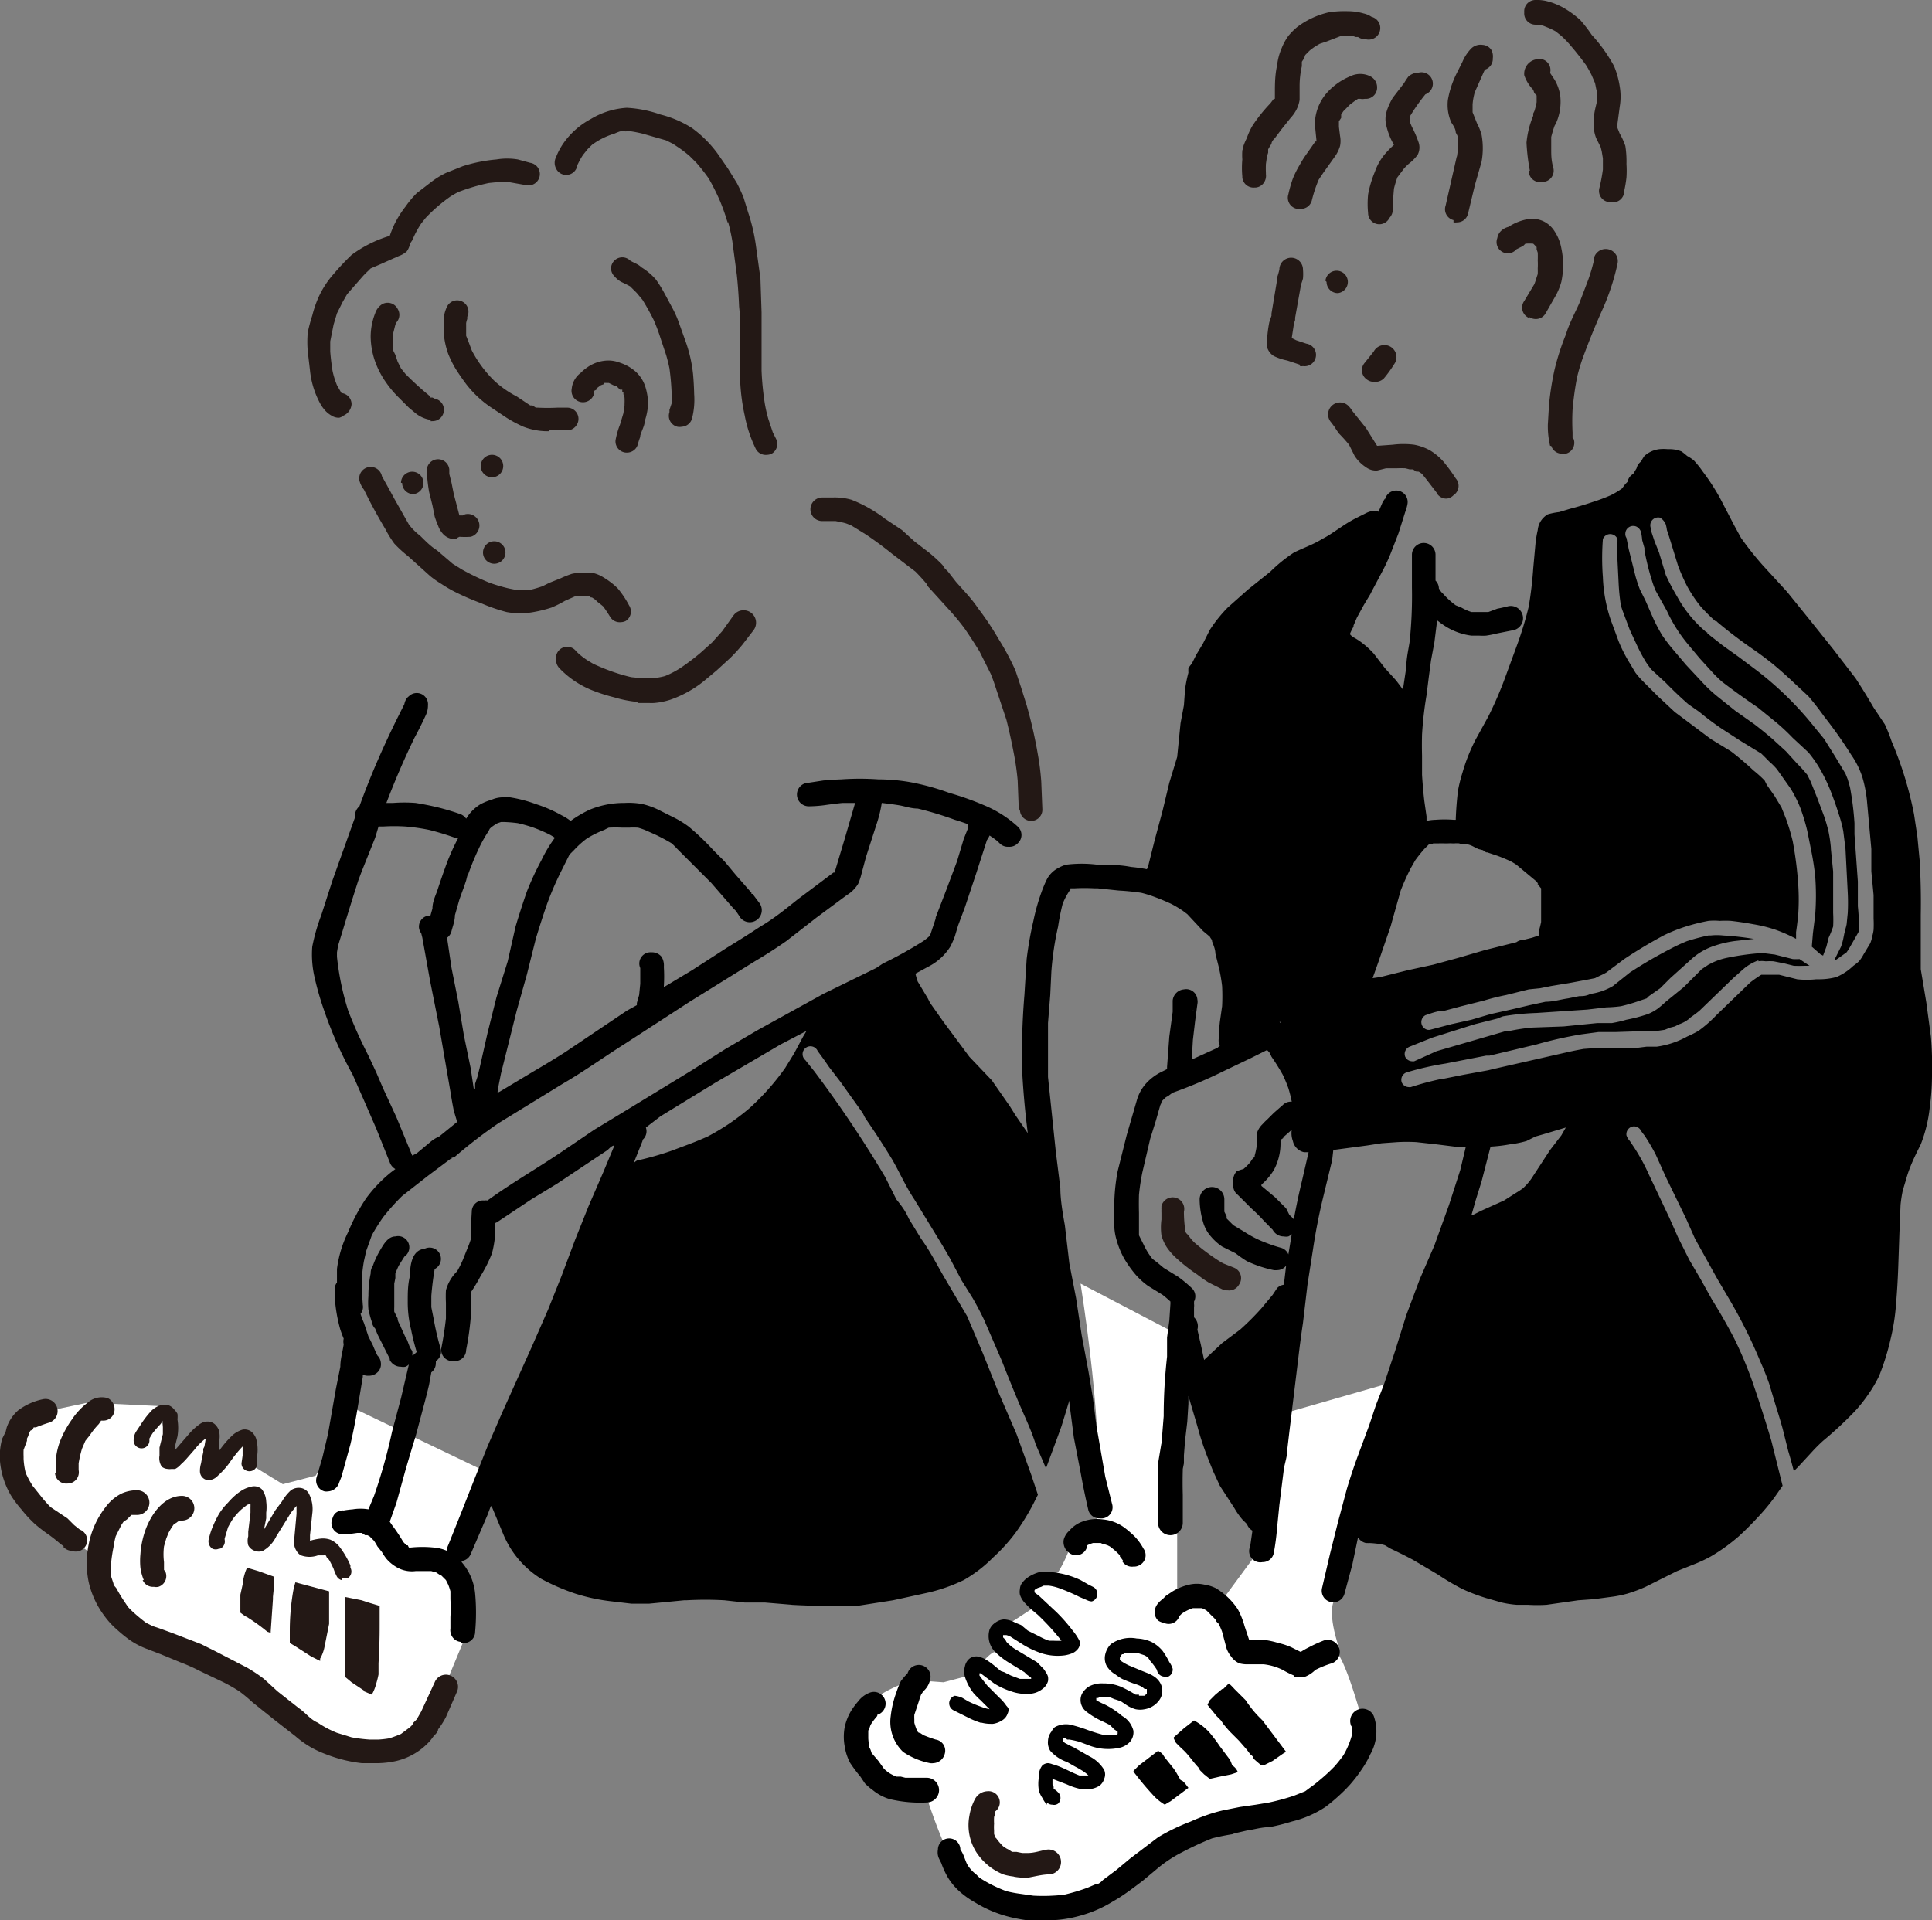 <svg xmlns="http://www.w3.org/2000/svg" width="172" height="171"><rect width="100%" height="100%" fill="#808080" stroke="none"/><defs><clipPath id="a"><path data-name="長方形 1462" fill="none" d="M0 0h172v171H0z"/></clipPath></defs><g data-name="グループ 3461"><g data-name="グループ 3462" clip-path="url(#a)"><path data-name="パス 4931" d="m123.2 123.3-4.5 19.4s-.5 1 .5 4l-8 5-15-11s3.6-3 0-26.4l8.6 4.5v24.1l4.3-.8 2.8-3.8 2.6-12.5Z" fill="#fff"/><path data-name="パス 4932" d="m44 131.4-4.7 9-7.2-3.9-5.3 2-3.7-5.8 5-1.3 3.6-5.9Z" fill="#fff"/><path data-name="パス 4933" d="m118.6 146.8-2.7 1.7-3.1-1.2-2.4-.1-1.7-3.9-2.3-1-1.7.6-1.2-.5-1-2.3-1.6-1.7s-2.5-.4-2.6-1-2.2-.3-2.2-.3l-1 1.1a11.4 11.4 0 0 1-.9 1.8l-2.4 1 .2.7-.2 1.6-2.3 1.5s-.5 2.3-.9 2.3-1.3 1.1-1.3 1.1l-1.4 1.1-1.9.5-2.7-.2s-4 1.2-4.4 3 .3 6.5 2.8 6.7l2.6.1s2 6.6 3.8 8.3a9 9 0 0 0 8.6 2c3.8-1.1 9.9-5.9 10.1-6l9.9-2.7c3.4-1 7.9-3.2 7.1-6s-2.2-8-3.2-8.2" fill="#fff"/><path data-name="パス 4934" d="m41.3 140.8-.1 5.5L38 154l-6.3 2.1-5-2s-4.3-2.8-4.5-4-7.5-4-7.5-4a12 12 0 0 1-4.2-2.2 7.9 7.9 0 0 1-1.9-5.2L6.3 137l-4.4-4.4-.8-4 1.5-2.6 5.2-1.1 6.3.3 1 4.5 3.2-2 .4 3.2 3-2.8.6 2.3 4.9 3 2.4 2.3 3.4-.2 2.3 2.6 2.7.7Z" fill="#fff"/><path data-name="パス 4935" d="m115.8 32.5-1.2-.4a4.8 4.8 0 0 1-1.2-.4 1.4 1.4 0 0 1-.6-.8 1.3 1.3 0 0 1 0-.5 10.8 10.8 0 0 1 .2-1.7l.2-.6a.8.8 0 0 1 0-.2l.5-3v-.2a6.5 6.5 0 0 0 .2-.7V24a1 1 0 1 1 2.1 0 4.5 4.5 0 0 1 0 .8 5.1 5.1 0 0 1-.2.6v.1l-.5 2.8a3.2 3.2 0 0 1 0 .2l-.1.3-.2 1.3.4.2.9.3a1 1 0 0 1-.3 2 1 1 0 0 1-.3 0" fill="#231815"/><path data-name="パス 4936" d="M115.4 30.1" fill="#231815"/><path data-name="パス 4937" d="M118 25a1 1 0 1 1 1.1 1.1 1 1 0 0 1-1-1" fill="#231815"/><path data-name="パス 4938" d="M121.7 33.8a1 1 0 0 1-.2-1.5l.8-1a1 1 0 1 1 1.9 1 11.5 11.5 0 0 1-1 1.4 1.1 1.1 0 0 1-.9.3 1 1 0 0 1-.6-.2" fill="#231815"/><path data-name="パス 4939" d="M136.1 28.3a1 1 0 0 1-.4-1.5l.9-1.5a8.5 8.5 0 0 0 .2-.6l.1-.3a7.8 7.8 0 0 0 0-.5 6.3 6.3 0 0 0 0-.7 9.4 9.4 0 0 0 0-.7l-.1-.3V22l-.2-.2-.1-.1a4 4 0 0 0-.7 0l-.2.2-.6.3a1 1 0 0 1-1.7-1c.1-.6.6-.9 1-1a4.6 4.6 0 0 1 1.8-.7 2.4 2.4 0 0 1 1.3.2 2.4 2.4 0 0 1 1 .9 4 4 0 0 1 .6 1.5 7.2 7.2 0 0 1 0 3 5.7 5.7 0 0 1-.6 1.4l-.8 1.4a1 1 0 0 1-1 .5 1 1 0 0 1-.5-.2" fill="#231815"/><path data-name="パス 4940" d="M110.6 15.7a8.3 8.3 0 0 1 0-1.5 5.5 5.5 0 0 1 0-.8l.1-.3V13a5.2 5.2 0 0 1 .3-.7 6.1 6.1 0 0 1 .5-1.1 14 14 0 0 1 1.6-2l.3-.4h.1V8.4c0-.9 0-1.7.2-2.6a5.2 5.2 0 0 1 .4-1.5 5 5 0 0 1 .6-1.1 5.6 5.6 0 0 1 .8-.8 7.4 7.4 0 0 1 2.8-1.3A9 9 0 0 1 120 1a5 5 0 0 1 1.4.2 2.1 2.1 0 0 1 .7.3 1 1 0 0 1-.5 2 1.2 1.2 0 0 1-.7-.2h-.2a3.2 3.2 0 0 0-.3-.1h-1l-1.3.5-.6.2a9.6 9.6 0 0 0-.5.3 8.7 8.7 0 0 0-.4.3 6.5 6.5 0 0 0-.2.2l-.2.2-.1.3-.2.3v.4a8 8 0 0 0-.2 1.8v1.2a2.9 2.9 0 0 1-.3.9 3.3 3.3 0 0 1-.5.7l-.8 1-.6.8c-.1.1-.3.3-.3.5a8.6 8.6 0 0 0-.3.5v.3l-.1.3-.1.7a9 9 0 0 0 0 .8v.1a1.1 1.1 0 0 1-.2.8 1 1 0 0 1-.7.4.8.8 0 0 1-.1 0 1 1 0 0 1-1.1-.9" fill="#231815"/><path data-name="パス 4941" d="M115.5 18.6a1 1 0 0 1-.8-1.3 11.1 11.1 0 0 1 .4-1.4 8.5 8.5 0 0 1 .6-1.2 10 10 0 0 1 .7-1.1l.7-1h.1v-.1l-.1-1a4.2 4.2 0 0 1 0-1 4.3 4.3 0 0 1 1-2.2 5.7 5.7 0 0 1 2.1-1.5 2 2 0 0 1 1.8 0 1.1 1.1 0 0 1 .6 1 1 1 0 0 1-1.1 1 1 1 0 0 1-.4 0h-.2l-.3.2-.4.3a5.8 5.8 0 0 0-.3.3l-.3.3-.2.3v.3l-.2.3v.5l.1.8a2.3 2.3 0 0 1 0 .9 3.2 3.2 0 0 1-.5 1l-.5.7-.5.7-.4.6a12 12 0 0 0-.6 1.8 1 1 0 0 1-1 .8h-.1a1 1 0 0 1-.3 0" fill="#231815"/><path data-name="パス 4942" d="M121.8 19a8.3 8.3 0 0 1 0-1.7 10 10 0 0 1 .6-2 5 5 0 0 1 1-1.7 9.1 9.1 0 0 1 .7-.7 6.1 6.1 0 0 1-.7-1.8 2.3 2.3 0 0 1 0-1 4.3 4.3 0 0 1 .2-.6 5.7 5.7 0 0 1 .4-.8l1-1.3a6.2 6.2 0 0 1 .4-.6 1.5 1.5 0 0 1 .6-.3 1 1 0 0 1 .2 0 1 1 0 0 1 .7 1.9 16.3 16.3 0 0 0-1.4 2 4 4 0 0 0 0 .2.5.5 0 0 0 0 .1v.1a6 6 0 0 0 .2.5 9.8 9.8 0 0 1 .6 1.4 1.4 1.4 0 0 1-.1 1.1 4.1 4.1 0 0 1-.8.8 8.4 8.4 0 0 0-.4.4l-.3.4-.3.4-.1.3a8 8 0 0 0-.2.7L124 18a6.4 6.4 0 0 0 0 .7 1.1 1.1 0 0 1-.3.7 1 1 0 0 1-1.9-.5" fill="#231815"/><path data-name="パス 4943" d="M129.4 19.6a1 1 0 0 1-.7-1.3l1-4.4v.1l.1-.7v-.6a8.8 8.8 0 0 0 0-.5 4.5 4.5 0 0 0-.2-.4c0-.3-.2-.6-.4-.9a3.9 3.9 0 0 1-.3-2 8.5 8.5 0 0 1 .8-2.4l.5-1a3.8 3.8 0 0 1 .8-1.2 1.2 1.2 0 0 1 1-.3 1 1 0 0 1 .8.5 1.3 1.3 0 0 1 .1.7 1 1 0 0 1-.7 1 7 7 0 0 0-.1.2l-.8 1.8a5.3 5.3 0 0 0-.2 1.1V10l.4 1a4.8 4.8 0 0 1 .4 1 6.7 6.7 0 0 1 0 2.4l-.6 2.1-.6 2.5a1 1 0 0 1-1 .8 1 1 0 0 1-.3 0" fill="#231815"/><path data-name="パス 4944" d="M136.2 15.2a17.6 17.6 0 0 1-.3-2.5 8.2 8.2 0 0 1 .6-2.4 1 1 0 0 1 0-.2l.1-.2a6.2 6.2 0 0 0 .2-.8V8.5l-.2-.2-.1-.3a3.4 3.4 0 0 1-.8-1.3 1.3 1.3 0 0 1 1-1.4 1 1 0 0 1 1.3 1.2l.4.6a4 4 0 0 1 .5 1.4 4.7 4.7 0 0 1-.3 2.3 3.5 3.5 0 0 1-.2.4 10.8 10.8 0 0 0-.3 1v1.1c0 .5 0 1 .2 1.7a1 1 0 0 1-1 1.2 1 1 0 0 1-1.2-1" fill="#231815"/><path data-name="パス 4945" d="M143.4 18a1 1 0 0 1-1-1.3 15.7 15.7 0 0 0 .3-1.6v-1l-.1-.6a8.6 8.6 0 0 0-.1-.4l-.4-.8a3.5 3.5 0 0 1-.2-1.7c0-.6.2-1.2.3-1.7a7.8 7.8 0 0 0 0-.6 8.4 8.4 0 0 0-.1-.4 12 12 0 0 0-.1-.5l-.3-.7a11.5 11.5 0 0 0-.5-.9 27.7 27.7 0 0 0-1.6-2 11 11 0 0 0-.6-.6l-.5-.4a7.6 7.6 0 0 0-.6-.3l-.5-.2-.4-.1H136.7a1 1 0 0 1-1-1.1 1 1 0 0 1 1-1.1 3.6 3.6 0 0 1 1 .1 6 6 0 0 1 1.5.6 8.4 8.4 0 0 1 1.5 1.1 12.6 12.6 0 0 1 1 1.3 13.8 13.8 0 0 1 2 2.8 7.8 7.8 0 0 1 .5 1.8 5.4 5.4 0 0 1 0 1.8L144 11v.4l.2.5a5.9 5.9 0 0 1 .5 1.1 8.8 8.8 0 0 1 .1 1.6 9.5 9.5 0 0 1 0 1.2 11 11 0 0 1-.2 1.2 1 1 0 0 1-1.2 1" fill="#231815"/><path data-name="パス 4946" d="M138 39.7a7.6 7.6 0 0 1-.2-1.9l.1-1.7a25.4 25.4 0 0 1 .5-3.2 21.8 21.8 0 0 1 1-3.1c.3-1 .8-1.9 1.2-2.8l.8-2.1a15.9 15.9 0 0 0 .5-1.7 2 2 0 0 1 0-.2 1 1 0 0 1 2.1.5 20.7 20.7 0 0 1-1.4 4.2 67.5 67.5 0 0 0-1.7 4.2 17 17 0 0 0-.5 1.7 27.6 27.6 0 0 0-.4 2.9 19.2 19.2 0 0 0 0 2v.5l.1.1a1 1 0 0 1-.7 1.3 1 1 0 0 1-.3 0 1 1 0 0 1-1-.7" fill="#231815"/><path data-name="パス 4947" d="m128 44-1-1.3-.4-.5a4.9 4.9 0 0 0-.3-.2 1.8 1.8 0 0 0-.2 0l-.3-.2h-.3a8 8 0 0 0-.4-.1 9.3 9.3 0 0 0-.7 0h-1l-.8.2a1.5 1.5 0 0 1-1-.3 3.4 3.4 0 0 1-1-1l-.5-1a13 13 0 0 0-.9-1 11 11 0 0 1-.4-.6l-.3-.4a1 1 0 0 1 1.6-1.4 2.9 2.9 0 0 1 .3.4l1.2 1.5 1 1.6 1.4-.1a7.5 7.5 0 0 1 1.9 0 4.7 4.7 0 0 1 1.4.5 5.1 5.1 0 0 1 1.2 1 15 15 0 0 1 1.1 1.5 1 1 0 0 1-.2 1.5 1 1 0 0 1-.6.3 1 1 0 0 1-.9-.5" fill="#231815"/><path data-name="パス 4948" d="m108.8 114.8-.2-.1-1-.5a10.8 10.8 0 0 1-1-.7 15.3 15.3 0 0 1-1.8-1.4 5.7 5.7 0 0 1-.9-1 3.8 3.8 0 0 1-.5-1.1 5.3 5.3 0 0 1 0-1.4v-.6a2.9 2.9 0 0 1 0-.3 1.2 1.2 0 0 1 0-.2.8.8 0 0 1 0-.1 1 1 0 0 1 2 .5v.1a11.6 11.6 0 0 0 .1 1.4v.2l.1.2.2.2a3.5 3.5 0 0 0 .6.7 18.6 18.6 0 0 0 1.7 1.3 9.5 9.5 0 0 0 .8.5l1 .4a1 1 0 0 1 .4 1.5 1 1 0 0 1-1 .5 1.1 1.1 0 0 1-.5-.1" fill="#231815"/><path data-name="パス 4949" d="M115.2 149.2a7.8 7.8 0 0 1-1-.5 5.1 5.1 0 0 0-1.7-.5h-1.4a2.5 2.5 0 0 1-.8-.1 1.8 1.8 0 0 1-.7-.6 2.4 2.4 0 0 1-.4-.7l-.4-1.5a8 8 0 0 0-.3-.7l-.2-.2-.1-.2a5.5 5.5 0 0 0-.4-.4 6 6 0 0 0-.4-.4 4.3 4.3 0 0 0-.4-.2 2.9 2.9 0 0 0-.2 0H106.2a3.6 3.6 0 0 0-1 .5l-.2.2a1 1 0 0 1-1.4.6 1.2 1.2 0 0 1-.5-.2 1 1 0 0 1-.3-.7 1.2 1.2 0 0 1 .2-.7 2 2 0 0 1 .5-.5l.3-.3.6-.4a5.1 5.1 0 0 1 1.5-.6 3 3 0 0 1 1.3 0 3.6 3.6 0 0 1 1 .3 6.1 6.1 0 0 1 2 1.9 7 7 0 0 1 .6 1.5l.4 1.2h1.1a7.1 7.1 0 0 1 1.5.3 6 6 0 0 1 1.2.4l.8.4a6.3 6.3 0 0 1 .7-.4 12.3 12.3 0 0 1 1.3-.6 1 1 0 0 1 .8 2 9 9 0 0 0-1.5.6 2.7 2.7 0 0 1-.9.6 1.5 1.5 0 0 1-.3 0 2 2 0 0 1-.7 0"/><path data-name="パス 4950" d="M100 139a6.6 6.6 0 0 0-.3-.4v-.1a8 8 0 0 0-.4-.4 8.7 8.7 0 0 0-.5-.4l-.2-.1-.3-.1h-.1l-.2-.1h-.7l-.3.1-.2.1a1 1 0 0 1-1.7.6 1 1 0 0 1-.2-.2 1.2 1.2 0 0 1-.2-.9 1.6 1.6 0 0 1 .5-.8 2.8 2.8 0 0 1 .9-.7 3.9 3.9 0 0 1 1-.3 4 4 0 0 1 1.1 0 3.8 3.8 0 0 1 2 .8 9.4 9.4 0 0 1 .8.7 4.9 4.9 0 0 1 .8 1.1 1 1 0 0 1-.4 1.5 1 1 0 0 1-.5.1 1 1 0 0 1-1-.5"/><path data-name="パス 4951" d="M102.8 160a26.4 26.4 0 0 1-1.7-2 1.5 1.5 0 0 1-.2-.3l.5-.5 1.7-1.3a1.6 1.6 0 0 1 .4.3l.2.3.8 1 .2.3.4.7.2.1.2.2.3.4-1.6 1.2a6.3 6.3 0 0 0-.5.3 4.8 4.8 0 0 1-.9-.7"/><path data-name="パス 4952" d="M101.8 156.3" fill="#231815"/><path data-name="パス 4953" d="M107.2 158a44.4 44.4 0 0 1-.4-.4v-.1c-.6-.6-1-1.3-1.6-1.8l-.5-.5a4 4 0 0 1-.2-.4v-.1l.9-.8.9-.7a5.1 5.1 0 0 1 1.4 1.1 13.6 13.6 0 0 1 .9 1.2l.9 1.2a4.1 4.1 0 0 1 .2.5 1.2 1.2 0 0 1 .5.6l-.6.2-1 .2-.9.2-.5-.4"/><path data-name="パス 4954" d="M111.6 156.6c0-.2-.2-.3-.3-.4l-.3-.4-.7-.8-.8-.8a13.4 13.4 0 0 1-.6-.7l-.2-.3a18.3 18.3 0 0 0-.4-.4l-.4-.5a4.9 4.9 0 0 1-.4-.5l.2-.4.5-.5.6-.5h.1l.3-.3.2-.2a6 6 0 0 1 .5.5l.3.3.2.2.5.5.2.3.3.4a9 9 0 0 0 .8.9l.1.1.1.1.6.8 1.2 1.6.3.4a8.2 8.2 0 0 0-.2.1l-1 .7-.8.4h-.2a12.5 12.5 0 0 1-.7-.6"/><path data-name="パス 4955" d="M108.2 151" fill="#231815"/><path data-name="パス 4956" d="M93 171h-1.5a15.4 15.4 0 0 1-1.6-.3 10.9 10.9 0 0 1-3.1-1.3 7.9 7.9 0 0 1-1.4-1 5.6 5.6 0 0 1-1-1.2 7.4 7.4 0 0 1-.6-1.3l-.2-.4a1.3 1.3 0 0 1-.1-.8 1 1 0 0 1 2 0c.3.4.4.9.6 1.3a3 3 0 0 0 .8.9l.3.3a11.8 11.8 0 0 0 2.4 1.2 10.6 10.6 0 0 0 1 .2l1.4.2a15.1 15.1 0 0 0 1.7 0 11.6 11.6 0 0 0 1.1-.1 18.2 18.2 0 0 0 2-.6l.7-.3c.3 0 .5-.2.7-.4l1.2-.9 1.2-1 2.5-1.9a18 18 0 0 1 2.9-1.4 17.6 17.6 0 0 1 1.5-.6 13.4 13.4 0 0 1 1.4-.4l1.5-.3 1.4-.2 1.2-.2a20.7 20.7 0 0 0 2.2-.6l1-.4.4-.3a11.2 11.2 0 0 0 .9-.7 16 16 0 0 0 1.3-1.2 13 13 0 0 0 .8-1 7.2 7.2 0 0 0 .6-1.3 4.8 4.8 0 0 0 .2-.7v-.4a1 1 0 0 0 0-.1 3 3 0 0 0-.1-.1 1 1 0 1 1 2-.9 4.1 4.1 0 0 1-.3 3.4 8.6 8.6 0 0 1-.8 1.4 12.8 12.8 0 0 1-1 1.3 13.8 13.8 0 0 1-1 1 15.1 15.1 0 0 1-1.2 1 9.5 9.5 0 0 1-3 1.3 17.9 17.9 0 0 1-2 .5c-.7 0-1.3.2-2 .3l-1.3.3h.2a19 19 0 0 0-2 .4 27.1 27.1 0 0 0-2.6 1.2 11.7 11.7 0 0 0-2.4 1.6l-1.2 1c-.8.6-1.7 1.3-2.6 1.8a11 11 0 0 1-3 1.3 10.9 10.9 0 0 1-3 .4Z"/><path data-name="パス 4957" d="M90.3 167.1a4.8 4.8 0 0 1-1-.2 5.2 5.2 0 0 1-2.4-2 4.5 4.5 0 0 1-.6-3.2 4.8 4.8 0 0 1 .5-1.5 1.3 1.3 0 0 1 1.1-.7 1 1 0 0 1 .7 1.8v.2a8.7 8.7 0 0 0-.1.3 5 5 0 0 0 0 .6 4 4 0 0 0 0 .6v.3l.1.3.1.1a5.8 5.8 0 0 0 .6.7l.3.2.2.1.3.2h.4l.5.1h.5c.6 0 1.1-.2 1.7-.3a1 1 0 0 1 .3 2.2c-.7 0-1.4.2-2 .3a3.3 3.3 0 0 1-.3 0 5.8 5.8 0 0 1-1-.1" fill="#231815"/><path data-name="パス 4958" d="M82.5 160.5a11.7 11.7 0 0 1-3.3-.3 4.3 4.3 0 0 1-1.5-.8 5.4 5.4 0 0 1-.7-.6l-.4-.6a13.3 13.3 0 0 1-.9-1.2 4.6 4.6 0 0 1-.5-1.5 4.7 4.7 0 0 1 0-1.7 4.7 4.7 0 0 1 .6-1.5 6.5 6.5 0 0 1 .6-.8 2.3 2.3 0 0 1 1.1-.8 1 1 0 0 1 .6 2v.1a6.8 6.8 0 0 0-.4.5 6.2 6.2 0 0 0-.2.3l-.1.3-.1.2v.7a6.5 6.5 0 0 0 .1.8l.1.2.1.3.6.7.5.7a3.5 3.5 0 0 0 .5.4 4.5 4.5 0 0 0 .6.3h.4l.4.1h1.9a1 1 0 0 1 0 2.2Z"/><path data-name="パス 4959" d="M82.8 157a6.5 6.5 0 0 1-2.4-1 3.7 3.7 0 0 1-1.1-3.2 9 9 0 0 1 .5-2.1 8 8 0 0 1 .4-1 6.2 6.2 0 0 1 .6-.7 1 1 0 0 1 2 .6 1.9 1.9 0 0 1-.6 1l-.2.3a10 10 0 0 0-.2.6l-.4 1.2a4.4 4.4 0 0 0 0 .4V153.4a5 5 0 0 0 .2.6v.1l.1.1.1.1h.1l.3.2a11.7 11.7 0 0 0 1.1.4 1 1 0 0 1 .8 1.3 1.1 1.1 0 0 1-1 .8 1 1 0 0 1-.3 0"/><path data-name="パス 4960" d="M93.2 160.7a2.8 2.8 0 0 1-.4-.6 2.6 2.6 0 0 1-.3-.6 3.4 3.4 0 0 1 0-1.3 1.4 1.4 0 0 1 .3-1 .8.8 0 0 1 .5-.2 1.4 1.4 0 0 1 .4.1c.8.2 1.6.7 2.4 1h.8a2.8 2.8 0 0 0-.5-.4 9 9 0 0 0-.7-.4l-.7-.4a3.5 3.5 0 0 1-1.5-1 1.4 1.4 0 0 1-.2-.9 1.4 1.4 0 0 1 .3-.8 1.5 1.5 0 0 1 .3-.4 1.9 1.9 0 0 1 .5-.2 2 2 0 0 1 1 0 14 14 0 0 1 1.3.4 14.8 14.8 0 0 0 1.6.5h1.1l.1-.1v-.2a3.4 3.4 0 0 0-.3-.2 8.8 8.8 0 0 0-.4-.4 14.7 14.7 0 0 0-.6-.3 6.9 6.9 0 0 1-1.5-.9 1.3 1.3 0 0 1-.5-1.1 1.2 1.2 0 0 1 .2-.6 2 2 0 0 1 .5-.5 2.4 2.4 0 0 1 1.3-.3 4.1 4.1 0 0 1 1.6.3 12 12 0 0 1 1.3.7 3 3 0 0 0 .3 0v.1h.5l.1-.1.1-.1V150.4a2 2 0 0 0-.2 0c-.3-.3-.7-.4-1-.5a15.3 15.3 0 0 1-1-.4 4.9 4.9 0 0 1-.6-.4 2.1 2.1 0 0 1-.8-.8 1.5 1.5 0 0 1-.1-1 1.9 1.9 0 0 1 .5-.9 3 3 0 0 1 2.3-.5 3.5 3.5 0 0 1 1.3.3 3.2 3.2 0 0 1 1 .8 7 7 0 0 1 .6 1 2 2 0 0 1 .3.6.7.7 0 0 1-.4.7.8.8 0 0 1-.3 0 .7.7 0 0 1-.7-.6 5.2 5.2 0 0 0-.6-.8 4.3 4.3 0 0 0-.2-.3 1.7 1.7 0 0 0-.3-.2l-.3-.1-.3-.1a6.3 6.3 0 0 0-.4 0 3.8 3.8 0 0 0-.3 0h-.5l-.1.1h-.1l-.1.1v.1l-.1.1v.1a.6.6 0 0 0 0 .1l.1.1a4.8 4.8 0 0 0 .7.4l1.2.5.5.2a2.7 2.7 0 0 1 .7.4 1.6 1.6 0 0 1 .5.7 1.4 1.4 0 0 1-.2 1.3 2 2 0 0 1-1.3.8 2 2 0 0 1-.8 0 3.1 3.1 0 0 1-.7-.3l-.6-.4a6.4 6.4 0 0 0-.6-.2 4.7 4.7 0 0 0-.5-.2 5.4 5.4 0 0 0-.3 0H98a2 2 0 0 0-.2 0 1.1 1.1 0 0 0 0 .1 1.6 1.6 0 0 0-.2 0v.2a7.3 7.3 0 0 0 .8.4 7.6 7.6 0 0 1 1.5 1 2.1 2.1 0 0 1 1 1.3 1.3 1.3 0 0 1-.3 1 1.8 1.8 0 0 1-.8.5 4.7 4.7 0 0 1-2.9-.2l-.8-.3a8 8 0 0 0-.9-.2h.1a16.4 16.4 0 0 1-.3 0 3.2 3.2 0 0 0-.1-.1 1.5 1.5 0 0 0-.2 0h-.1v.2l.2.2.2.1a6.5 6.5 0 0 0 .6.3l1.4.8a3.2 3.2 0 0 1 1.3 1.2 1 1 0 0 1 0 .8 1.2 1.2 0 0 1-.4.6 2 2 0 0 1-.8.3 2.7 2.7 0 0 1-.9 0 5.4 5.4 0 0 1-1.2-.4l-1.3-.5v.5l.1.2v.2a1 1 0 0 0 .2.1 2.5 2.5 0 0 0 .2.2.7.7 0 0 1 0 1 .6.6 0 0 1-.5.1.7.7 0 0 1-.5-.2"/><path data-name="パス 4961" d="M87.3 153.4a7.1 7.1 0 0 1-1-.4l-1.4-.7a.7.7 0 0 1 .1-1.3 2.2 2.2 0 0 1 .7.2l.5.3a10.9 10.9 0 0 0 1.2.5 4.5 4.5 0 0 0 .7.2l-.8-.8a8.3 8.3 0 0 1-.6-.6 4.5 4.5 0 0 1-.8-1.5 1.7 1.7 0 0 1 0-.9 1.2 1.2 0 0 1 .4-.7 1 1 0 0 1 .7-.2 2.2 2.2 0 0 1 .8.3 6.7 6.7 0 0 1 .7.5l.6.5.3.1.6.3.8.3h1v-.1l-.4-.3-.2-.2-1.3-.8a6.6 6.6 0 0 1-1.3-1 2 2 0 0 1-.5-2 1.3 1.3 0 0 1 .5-.6 1.4 1.4 0 0 1 .8-.3 2.3 2.3 0 0 1 1 .3l.5.2.6.5 1 .5a5.4 5.4 0 0 0 .4.2 4.4 4.4 0 0 0 .5.2h.4a6.5 6.5 0 0 0 .7 0 21.6 21.6 0 0 0-1.3-1.5 25.3 25.3 0 0 0-.8-.8l-.6-.5a6.8 6.8 0 0 1-.5-.5 2 2 0 0 1-.5-.8 1.3 1.3 0 0 1 0-.5 1 1 0 0 1 .1-.4 2.1 2.1 0 0 1 .7-.7 3.5 3.5 0 0 1 .9-.4 3.3 3.3 0 0 1 1.2 0 7.7 7.7 0 0 1 2.5.7l.7.4.4.2a.7.7 0 0 1-.1 1.3 1 1 0 0 1-.4-.1l-.7-.3a16 16 0 0 0-1.6-.7 4.7 4.7 0 0 0-1.1-.3 2.9 2.9 0 0 0-.3 0 1.6 1.6 0 0 0-.2 0l-.2.1-.3.1-.2.1a2.4 2.4 0 0 0-.1.1v.1a1.3 1.3 0 0 0 0 .1l.4.3 1.6 1.5a15.2 15.2 0 0 1 1.4 1.6 4.8 4.8 0 0 1 .6.9.8.8 0 0 1-.2.8 1.3 1.3 0 0 1-.4.3 3 3 0 0 1-.7.2 4.7 4.7 0 0 1-2.4-.3 8 8 0 0 1-1.4-.7l-1.1-.7a3.1 3.1 0 0 0-.3-.1H89.3v.2l.2.2.1.2a4 4 0 0 0 .7.6l2 1.2a4.7 4.7 0 0 1 .4.4 1.7 1.7 0 0 1 .4.5 1.2 1.2 0 0 1 .2.4 1.3 1.3 0 0 1 0 .4 1.3 1.3 0 0 1-.5.7 2 2 0 0 1-.9.4 4 4 0 0 1-1.9-.2 6.4 6.4 0 0 1-1.5-.7l-1.2-.9a1.2 1.2 0 0 0-.1 0v.2l.3.4.4.5.5.5.6.6a4 4 0 0 1 .6.7.8.8 0 0 1 .2.3 1 1 0 0 1-.1.4 1.1 1.1 0 0 1-.5.6 2 2 0 0 1-.8.3h-.2a3.3 3.3 0 0 1-.8-.1"/><path data-name="パス 4962" d="M152.3 83.2" fill="#231815"/><path data-name="パス 4963" d="M143.1 89.6" fill="#231815"/><path data-name="パス 4964" d="M152.6 85.6a.6.6 0 0 1-.1 0" fill="#231815"/><path data-name="パス 4965" d="M158.1 85" fill="#231815"/><path data-name="パス 4966" d="M161 69.5" fill="#231815"/><path data-name="パス 4967" d="M152.2 59.7" fill="#231815"/><path data-name="パス 4968" d="M158.4 86.9" fill="#231815"/><path data-name="パス 4969" d="M157.1 86.7" fill="#231815"/><path data-name="パス 4970" d="M165.4 83.2" fill="#231815"/><path data-name="パス 4971" d="M165.4 83a.4.4 0 0 1 0 .1" fill="#231815"/><path data-name="パス 4972" d="M151.8 56.3" fill="#231815"/><path data-name="パス 4973" d="M151.4 54v.1" fill="#231815"/><path data-name="パス 4974" d="M149.4 50.4" fill="#231815"/><path data-name="パス 4975" d="M130.3 75.3" fill="#231815"/><path data-name="パス 4976" d="M56.7 62.5a10.5 10.5 0 0 1-2-.4 15.6 15.6 0 0 1-1.9-.6 8.3 8.3 0 0 1-3-2 1.1 1.1 0 0 1-.3-.8 1 1 0 0 1 1.8-.7 6 6 0 0 0 1 .8l.5.3a18 18 0 0 0 1.7.7 15.8 15.8 0 0 0 1.7.5l1 .1h.8a6.3 6.3 0 0 0 1.2-.2 8.1 8.1 0 0 0 1.5-.8 20.3 20.3 0 0 0 1.7-1.3l1-.9.9-1 1-1.4a1 1 0 1 1 1.8 1.3l-1 1.3a14.7 14.7 0 0 1-1.1 1.2l-1.2 1.1-1.2 1a10 10 0 0 1-2.9 1.6 6.3 6.3 0 0 1-1.5.3 5.4 5.4 0 0 1-.4 0h-1" fill="#231815"/><path data-name="パス 4977" d="m90.7 72.1-.1-2.6a24.1 24.1 0 0 0-.4-2.7 52 52 0 0 0-.6-2.7l-1-3a15 15 0 0 0-.4-1.1l-1-2a51.7 51.7 0 0 0-1.3-2 20.5 20.5 0 0 0-1.4-1.7l-1-1.1-1-1.1V52a17 17 0 0 0-1-1.1l-2.1-1.6a33.7 33.7 0 0 0-2.3-1.7l-1.3-.8a6.5 6.5 0 0 0-.5-.2l-.4-.1-.5-.1h-1.2a1 1 0 0 1 0-2.1h.9a5.4 5.4 0 0 1 1.7.2 12.2 12.2 0 0 1 3 1.7l1.5 1 1.1 1 1.3 1a13.3 13.3 0 0 1 1.2 1.1l.2.3.3.3.7.9c.7.8 1.4 1.5 2 2.4a25 25 0 0 1 1.8 2.7 22.7 22.7 0 0 1 1.5 2.8l.5 1.5.5 1.6a41 41 0 0 1 1 4.4 22.2 22.2 0 0 1 .3 2.4l.1 2.5a1 1 0 1 1-2 0" fill="#231815"/><path data-name="パス 4978" d="M23.8 145.3A16.6 16.6 0 0 0 22 144l-.2-.1-.4-.3V142l.2-.9a4.8 4.8 0 0 1 .2-1 3.1 3.1 0 0 1 .2-.5l1 .3 1.4.5v.8l-.1 1v.2l-.2 2.9a2.4 2.4 0 0 1 0 .1 7.9 7.9 0 0 0-.3-.1" fill="#231815"/><path data-name="パス 4979" d="m27.7 147.5-1.4-.9a46.7 46.7 0 0 0-.5-.3v-1.1a20.7 20.7 0 0 1 .3-3.5 6.5 6.5 0 0 1 .2-.8l3 .8v2.9l-.2 1-.2 1a3.5 3.5 0 0 1-.4 1.1 1 1 0 0 1 0 .2l-.8-.4" fill="#231815"/><path data-name="パス 4980" d="m32.5 150.6-1.2-.8-.6-.5v-2a17.8 17.8 0 0 0 0-1.8v-3.3l1.5.3.6.2 1 .3v1.7a52.4 52.4 0 0 1-.1 3.4v1a7.8 7.8 0 0 1-.2.8 3.8 3.8 0 0 1-.4 1l-.7-.3" fill="#231815"/><path data-name="パス 4981" d="M12.8 140.7a4.4 4.4 0 0 1-.3-1.1 6.4 6.4 0 0 1 0-1.2 8 8 0 0 1 .5-2.3c.5-1.3 1.6-2.9 3.2-2.9a1 1 0 0 1 0 2.2H16a1.3 1.3 0 0 0-.3.2l-.2.1a6.4 6.4 0 0 0-.5.8l-.2.5-.2.7a5.7 5.7 0 0 0 0 1.4v.7l.1.1a1 1 0 0 1-.6 1.4 1 1 0 0 1-.4 0 1 1 0 0 1-1-.6" fill="#231815"/><path data-name="パス 4982" d="M32.2 157a12.6 12.6 0 0 1-3.2-.8 9.4 9.4 0 0 1-1.3-.6 8.8 8.8 0 0 1-1.4-1l-1.8-1.4-2-1.6a13.9 13.9 0 0 0-1.2-1 15.6 15.6 0 0 0-1.4-.8l-2.1-1a16.2 16.2 0 0 0-1.8-.8l-1.7-.7-1.3-.5a7 7 0 0 1-1.5-.8 13.8 13.8 0 0 1-1.1-.9 7.1 7.1 0 0 1-1.1-1.2 8 8 0 0 1-1.4-3 8.3 8.3 0 0 1 0-3.4 7.7 7.7 0 0 1 1.5-3.3 4 4 0 0 1 1.4-1.2 3.3 3.3 0 0 1 1.4-.3 1 1 0 0 1 0 2.2h-.5l-.2.2a6.4 6.4 0 0 0-.2.2l-.3.2a7 7 0 0 0-.2.3l-.2.4-.3.6a8.8 8.8 0 0 0-.2 1 13.1 13.1 0 0 0-.2 1.3V140.4l.2.6c0 .2.2.3.3.5a12 12 0 0 0 .6 1l.4.6a9 9 0 0 0 .4.4 15.7 15.7 0 0 0 1.2 1l.6.3.6.2 1.1.4 1.3.5 1.3.5 1.2.6 2.9 1.5a13.8 13.8 0 0 1 1.5 1l1.2 1.1 1.9 1.5c.6.4 1 1 1.7 1.3a8.8 8.8 0 0 0 1.7.9l1.3.4a13.5 13.5 0 0 0 1.6.2h.8a8.3 8.3 0 0 0 .9-.1 6 6 0 0 0 .6-.2l.5-.2.4-.3.4-.3.2-.2.1-.2.3-.3.4-.7 1.2-2.6a1 1 0 1 1 2 .8l-1 2.3a7.7 7.7 0 0 1-.7 1.1c0 .2-.2.4-.4.6a7.7 7.7 0 0 1-.3.4 5.8 5.8 0 0 1-3 1.8 8 8 0 0 1-1.6.2 8 8 0 0 1-.3 0h-1.2" fill="#231815"/><path data-name="パス 4983" d="m5.7 137.7-.3-.2a14.5 14.5 0 0 0-1-.8 14.3 14.3 0 0 1-1.3-1 11.4 11.4 0 0 1-1.2-1.3 9.7 9.7 0 0 1-.9-1.2 7.2 7.2 0 0 1-1-3.1 5.6 5.6 0 0 1 .2-2l.3-.6.1-.4a3.6 3.6 0 0 1 1-1.5 5.5 5.5 0 0 1 2.2-1 1 1 0 0 1 .5 2.1 14.5 14.5 0 0 0-1.1.4H3l-.1.2-.2.1-.1.2-.1.3-.1.2v.2l-.3.8a7.5 7.5 0 0 0 0 .6v.2a6.3 6.3 0 0 0 .2 1.3l.3.6.3.5.8 1a11.7 11.7 0 0 0 .8.9l1.5 1 .6.6.5.4a1 1 0 0 1-.7 1.9 1.1 1.1 0 0 1-.8-.4" fill="#231815"/><path data-name="パス 4984" d="M5 131.2a6 6 0 0 1 .4-3 9.1 9.1 0 0 1 1-1.8 6.2 6.2 0 0 1 1.4-1.5 1.9 1.9 0 0 1 1.8-.4 1.1 1.1 0 0 1 .6 1 1 1 0 0 1-1 1H9l-.2.3a6.8 6.8 0 0 0-.8 1l-.4.5-.3.7a10.6 10.6 0 0 0-.3 1.3v.6a1 1 0 0 1-1 1.2 1 1 0 0 1-1.1-.9" fill="#231815"/><path data-name="パス 4985" d="M18.5 131.8a.8.8 0 0 1-.7-.8 2.3 2.3 0 0 1 .1-.7 14.7 14.7 0 0 1 .2-1v-.1a.8.8 0 0 1 0-.2l.1-.2.1-.6v-.1a5.4 5.4 0 0 0-1 1l-.7.8a5.7 5.7 0 0 1-.5.5 1.7 1.7 0 0 1-.5.4 1.4 1.4 0 0 1-.3 0 1.3 1.3 0 0 1-.4 0 .9.9 0 0 1-.5-.2 1.4 1.4 0 0 1-.2-1v-.7l.3-1.2v-.7a3.4 3.4 0 0 0 0-.3v-.2l-.2.3a12.4 12.4 0 0 0-.7.8 7.6 7.6 0 0 0-.3.5v.1a.7.7 0 0 1-1 .7.7.7 0 0 1-.4-.7 1.5 1.5 0 0 1 .2-.7l.4-.6a8.2 8.2 0 0 1 1-1.3 2.1 2.1 0 0 1 .6-.4 1.4 1.4 0 0 1 .4-.1 1.2 1.2 0 0 1 .4 0 1.1 1.1 0 0 1 .6.4 1.5 1.5 0 0 1 .3.4 2.5 2.5 0 0 1 0 .5 4.6 4.6 0 0 1 0 1.5l-.2.8v.4l1.3-1.5a5.3 5.3 0 0 1 .9-.8 1.2 1.2 0 0 1 .9-.2 1.1 1.1 0 0 1 .4.2 1.4 1.4 0 0 1 .4.6 2.3 2.3 0 0 1 0 1 4.6 4.6 0 0 1 0 .6.9.9 0 0 1 0 .2 9.1 9.1 0 0 1 1.2-1.4 2.4 2.4 0 0 1 .9-.5 1 1 0 0 1 .8.2 1.4 1.4 0 0 1 .4.6 3.7 3.7 0 0 1 .1 1.5v.8a.7.7 0 0 1-.8.6.7.7 0 0 1-.6-.7l.1-.7V128.8a11.6 11.6 0 0 0-1.2 1.5 7.2 7.2 0 0 1-1 1.1 1.2 1.2 0 0 1-.8.4.8.8 0 0 1-.1 0" fill="#231815"/><path data-name="パス 4986" d="M30.4 140.7a.7.7 0 0 1-.4-.3 4.6 4.6 0 0 1-.3-.7 9.8 9.8 0 0 0-.4-.8 3.6 3.6 0 0 0-.2-.2 1.8 1.8 0 0 0-.1-.2.7.7 0 0 0-.2 0h-.5a2.2 2.2 0 0 1-1.5 0 1 1 0 0 1-.4-.4 1.3 1.3 0 0 1-.2-.5 3.7 3.7 0 0 1 0-.6l.2-2.2v-.5a1.6 1.6 0 0 0 0-.2l-.1.1-.4.5-.8 1.3-.5.8a2.9 2.9 0 0 1-1.2 1.3 1 1 0 0 1-.7 0 1 1 0 0 1-.6-.5 1.5 1.5 0 0 1 0-.8v-.4l.2-1.7v-.5a3.5 3.5 0 0 0 0-.3 8.9 8.9 0 0 0-.3.1l-.5.4a6.2 6.2 0 0 0-.4.4 6.2 6.2 0 0 0-.4.5 10 10 0 0 0-.4.7L20 137v.1a.7.7 0 0 1-.4.8.6.6 0 0 1-.1 0 .7.7 0 0 1-.6 0 .8.8 0 0 1-.3-.9 6.5 6.5 0 0 1 .4-1.2 10.2 10.2 0 0 1 .5-1 5.7 5.7 0 0 1 .8-1 6.3 6.3 0 0 1 .7-.7 4.5 4.5 0 0 1 .4-.3 2.5 2.5 0 0 1 .9-.4 1 1 0 0 1 1 .2 1.9 1.9 0 0 1 .4 1.1 4 4 0 0 1 0 1v.5l-.2 1 1-1.7.6-.8a4.2 4.2 0 0 1 .8-1 1.2 1.2 0 0 1 .9-.2 1 1 0 0 1 .7.5 3 3 0 0 1 .3 1.8l-.2 1.9v.5a5 5 0 0 1 1-.2 2 2 0 0 1 .8.1 2.1 2.1 0 0 1 .8.6 7.7 7.7 0 0 1 1 1.7 1.2 1.2 0 0 0 0 .2.7.7 0 0 1-.2.9.7.7 0 0 1-.5 0" fill="#231815"/><path data-name="パス 4987" d="M41 146.2a1 1 0 0 1-.7-.4 1.1 1.1 0 0 1-.2-.8v-1a14.9 14.9 0 0 0 0-1.6v-.7a4.8 4.8 0 0 0-.2-.6l-.2-.4-.2-.2-.2-.2-.2-.1-.3-.2h-.1a3.3 3.3 0 0 0-.3-.1H37a2.7 2.7 0 0 1-1.4-.2 3.5 3.5 0 0 1-1.2-.9 5 5 0 0 1-.4-.6l-.4-.5a6.8 6.8 0 0 0-.3-.5l-.2-.2-.2-.2a2.4 2.4 0 0 0-.2-.1 5.4 5.4 0 0 0-.2 0 4 4 0 0 0-.3-.2h-.4l-.7.1h-.4a1 1 0 0 1-1.1-1.4 1.2 1.2 0 0 1 .2-.4 1 1 0 0 1 .8-.3 8.3 8.3 0 0 1 .8-.1 4.3 4.3 0 0 1 1.4 0l.5-1.2a48 48 0 0 0 1.6-5.7l.8-3 .7-3a1 1 0 0 1-.3.2 1 1 0 0 1-.4 0 1.1 1.1 0 0 1-1-.6v-.2.1l-.3-.6-.5-1-.3-.6-.2-.5a1.1 1.1 0 0 1-.3-.6 10.6 10.6 0 0 1-.3-1.1 7.2 7.2 0 0 1 0-1.2 9.3 9.3 0 0 1 .2-2 1.2 1.2 0 0 1 .2-.7 7.7 7.7 0 0 1 .6-1.3c.3-.5.7-1.3 1.4-1.3a1 1 0 0 1 .8 1.8l-.5.8a8.9 8.9 0 0 0-.3.7 8.2 8.2 0 0 0 0 .4l-.1.5v2.1a4.4 4.4 0 0 0 0 .4l.3.6c0 .3.2.5.3.8l.5 1.1a4.8 4.8 0 0 1 0-.1l.3.8.2.3a1 1 0 0 1 0 .4 1.1 1.1 0 0 1 .2-.1.8.8 0 0 1 .2-.2 21.1 21.1 0 0 1-.5-2 10 10 0 0 1-.3-2.5c0-.8 0-1.5.2-2.3 0-1 .2-2.3 1.3-2.4a1 1 0 0 1 .9 1.8 25 25 0 0 0-.3 2.4v1l.2 1a25.6 25.6 0 0 0 .6 2.6 1 1 0 0 1-.4 1.2 1 1 0 0 1 0 .2 1 1 0 0 1-.4.8l-.2 1.1a55.7 55.7 0 0 1-.4 1.6l-.8 3a178.9 178.9 0 0 0-.9 3l-.8 2.9-.6 1.7.2.3a14.4 14.4 0 0 1 1 1.5 3.2 3.2 0 0 0 .3.3h.1l.1.2H36.6a10 10 0 0 1 2 0 3.6 3.6 0 0 1 1.2.3 1 1 0 0 1 .1-.5l1.2-3 1.1-2.8 1.2-3 1.3-3 2.7-6 1.4-3.2 1.2-3 1.2-3.2 1.2-3 1.3-3 1-2.4c-.2 0-.4.2-.6.4l-4.5 3-2.3 1.4-2.1 1.4-.9.6a1 1 0 0 1-.2.1v.5a8.9 8.9 0 0 1-.3 2.2 11.8 11.8 0 0 1-1 2 14.7 14.7 0 0 1-.9 1.5v2.3a25.8 25.8 0 0 1-.4 2.8 1 1 0 0 1-1 1 1 1 0 0 1-.2 0 1 1 0 0 1-1-1.2 30 30 0 0 0 .4-2.6V116a10.6 10.6 0 0 1 0-1.1 3.7 3.7 0 0 1 1-1.7 10.3 10.3 0 0 0 .5-1l.4-1a9 9 0 0 0 .3-.8v-.8l.1-1.7a1 1 0 0 1 1.1-1 1 1 0 0 1 .3 0c2.2-1.6 4.5-2.9 6.7-4.4l2.8-1.9 2.8-1.7 5.9-3.6 3-1.9 2.9-1.7 5.8-3.2 4.7-2.3.6-.4a36.8 36.8 0 0 0 3.6-2 6.8 6.8 0 0 0 .5-.4l.1-.1.5-1.5v-.1l1-2.6.9-2.4.6-2 .4-1a1.5 1.5 0 0 1 0-.3A22.5 22.5 0 0 0 85 73a30 30 0 0 0-3.3-1c-.6 0-1.1-.2-1.7-.3a33.5 33.5 0 0 0-1.5-.2 11 11 0 0 1-.4 1.7l-1 3.1-.4 1.5a5.4 5.4 0 0 1-.3.9 3 3 0 0 1-1 1l-2.7 2-2.7 2.1a42 42 0 0 1-2.8 1.8l-5.8 3.6-5.7 3.7c-1.9 1.2-3.7 2.5-5.6 3.6l-5.7 3.5a44.1 44.1 0 0 0-3.9 3 .9.9 0 0 1-.3.1v.1h-.2.1l-2 1.5-2.3 1.8a19.5 19.5 0 0 0-1.7 1.9 18.5 18.5 0 0 0-1 1.6l-.5 1.4-.2.9a12.8 12.8 0 0 0-.2 2.4l.1 1.5a1 1 0 0 1-.2.8 8.3 8.3 0 0 0 .3.8l.4 1.2.4.8a12.8 12.8 0 0 0 .4.9 1 1 0 0 1 .3.6 1 1 0 0 1-.2.8 1.1 1.1 0 0 1-.9.4 1 1 0 0 1-.5-.1v.2l-.5 3a48.8 48.8 0 0 1-.6 3l-.8 2.9-.2.5a1.1 1.1 0 0 1-1 .8 1 1 0 0 1-.3 0 1 1 0 0 1-.7-1.3l.5-1.7.5-2.1.7-4 .4-2c0-.7.2-1.3.3-2a1 1 0 0 1 0-.5 11.8 11.8 0 0 1-.3-.8 13.5 13.5 0 0 1-.5-3 6 6 0 0 1 0-.5 1 1 0 0 1 .2-.7V113a10.3 10.3 0 0 1 1-3.3 16.6 16.6 0 0 1 1.6-3 12.4 12.4 0 0 1 2.2-2.3l.4-.3a1.1 1.1 0 0 1-.5-.6l-1.2-3-1-2.3-1.1-2.5a35.4 35.4 0 0 1-2.5-5.6A26.4 26.4 0 0 1 28 87a9 9 0 0 1-.2-2.7 17 17 0 0 1 .8-2.8l1-3.1 2-5.6a1 1 0 0 1 0-.1 1.1 1.1 0 0 1 .4-.9 71.3 71.3 0 0 1 1.5-3.8 84.5 84.5 0 0 1 1.8-3.9l.4-.8.3-.6a1.3 1.3 0 0 1 .2-.5 1 1 0 0 1 .2-.2 1 1 0 0 1 1.7.8 2 2 0 0 1-.2.9 34 34 0 0 1-1 2 71 71 0 0 0-2.5 5.8h.6a13.1 13.1 0 0 1 2 0 25.2 25.2 0 0 1 2 .4 21.4 21.4 0 0 1 2 .6 1.1 1.1 0 0 1 .5.4l.2-.3a3.8 3.8 0 0 1 1.1-1 5.8 5.8 0 0 1 1-.4 2.5 2.5 0 0 1 1-.2h.6a12 12 0 0 1 2.3.6 12.3 12.3 0 0 1 2.3 1 4.8 4.8 0 0 1 .8.5 10.4 10.4 0 0 1 1.7-1 8 8 0 0 1 3.1-.6 6.6 6.6 0 0 1 1.6.1 6.8 6.8 0 0 1 1.4.5l1.4.7a8.7 8.7 0 0 1 1.3.8 21.8 21.8 0 0 1 2.2 2.1l1 1 1 1.2 1.4 1.6v.1h.1l.6.8a1 1 0 1 1-1.7 1.3 10.1 10.1 0 0 0-.4-.6l-.2-.2-2-2.3-1.5-1.5-1.5-1.5a8.8 8.8 0 0 0-.5-.5 17 17 0 0 0-1.5-.8l-.9-.4a7.4 7.4 0 0 0-.6-.2 7.5 7.5 0 0 0-.8 0h-.6a11.7 11.7 0 0 0-1.2 0 5.2 5.2 0 0 0-.4.2 8.6 8.6 0 0 0-1.6.8 9.4 9.4 0 0 0-.6.5 9 9 0 0 0-.5.5l-.4.4-.7 1.4a28.2 28.2 0 0 0-1.3 3 80.8 80.8 0 0 0-1 3.1l-.8 3.2L46 90l-.8 3.2-.6 2.4-.2 1-.1.6v.1l.2-.1 3-1.8a86.8 86.8 0 0 0 2.8-1.7l5.5-3.7.9-.5a1.2 1.2 0 0 1 0-.2l.2-.7.1-1v-1.4a1 1 0 0 1 1-1.4.9.9 0 0 1 .1 0 1.1 1.1 0 0 1 .8.4 1.5 1.5 0 0 1 .2.9 13.2 13.2 0 0 1 0 1.7v.1l2.5-1.5 3.1-2a94.2 94.2 0 0 0 3-1.9c1.2-.7 2.3-1.6 3.3-2.4l1.6-1.2 1.6-1.2h.1l.9-3 .9-3.1v-.1h-1.1a38.5 38.5 0 0 0-1.6.2 11.7 11.7 0 0 1-1.4.1 1 1 0 0 1 0-2.1l1.3-.2a27 27 0 0 1 1.6-.1 23.4 23.4 0 0 1 3.3 0c1 0 2.1.1 3.1.3a21.7 21.7 0 0 1 3.2.9 26.3 26.3 0 0 1 3.1 1.1 10.3 10.3 0 0 1 3 1.9 1 1 0 0 1 0 1.5 1 1 0 0 1-.8.3 1 1 0 0 1-.8-.3l-.2-.2-.4-.3-.3-.2-.2.4v-.1l-1 3.1-1 3-.6 1.6-.3 1a8.3 8.3 0 0 1-.4.9 5 5 0 0 1-2 1.8l-1.1.6a6.9 6.9 0 0 0 .2.7l.6 1 .3.5.2.4 1.2 1.7 2.3 3.1 2 2.1 1.6 2.3.5.8 1.1 1.6a75.7 75.7 0 0 1-.5-5.5 63.8 63.8 0 0 1 .2-6.8l.2-3.2A31.6 31.6 0 0 1 92 82a18.1 18.1 0 0 1 .7-2.5 11 11 0 0 1 .5-1.2 2.4 2.4 0 0 1 1-1 3.3 3.3 0 0 1 .7-.3 11.1 11.1 0 0 1 2.8 0c1 0 2 0 3 .2a13.4 13.4 0 0 1 1.4.2 2.7 2.7 0 0 0 .1-.2l.6-2.4.7-2.6.6-2.5.7-2.3.3-3 .3-1.6.1-1.4a12.2 12.2 0 0 1 .3-1.5 2.7 2.7 0 0 1 0-.4 2.8 2.8 0 0 1 .3-.4l.4-.8.6-1 .6-1.2a12.5 12.5 0 0 1 1.6-2l1.8-1.6 2-1.6a13.2 13.2 0 0 1 2.1-1.7c.8-.4 1.7-.7 2.5-1.2a9 9 0 0 0 .7-.4l1.2-.8a11.4 11.4 0 0 1 1.2-.7l.6-.3.2-.1a2 2 0 0 1 .6-.2 1 1 0 0 1 .6.1v-.2l.3-.7.2-.3v.1a1 1 0 0 1 2 .4 3.7 3.7 0 0 1-.2.7l-.6 1.9-.7 1.8a16.8 16.8 0 0 1-.8 1.7l-.9 1.7-.1.2-.6 1-.6 1.1a81.2 81.2 0 0 1-.3.7v.1a6.2 6.2 0 0 0-.3.6v.1a9.2 9.2 0 0 1 .2.2 5.3 5.3 0 0 1 .8.5 7.6 7.6 0 0 1 1.1 1l1 1.3 1 1.1.6.8.3-2c0-.8.2-1.6.3-2.3a39.2 39.2 0 0 0 .2-4.8v-2.9a1 1 0 1 1 2.1 0v2.3a1 1 0 0 1 .3.7l.2.3.2.2a6.8 6.8 0 0 0 1.1 1l.5.2a4.6 4.6 0 0 0 .9.4h1.5l.8-.3a16 16 0 0 0 .9-.2 1 1 0 0 1 .6 2.1l-1.5.3a10.2 10.2 0 0 1-1 .2 5 5 0 0 1-.6 0h-.7a5.7 5.7 0 0 1-2.1-.7 7.3 7.3 0 0 1-1-.7v.4l-.2 1.6-.3 1.6-.2 1.5-.2 1.6a32.7 32.7 0 0 0-.4 3.5 35 35 0 0 0 0 1.9V69a43.3 43.3 0 0 0 .2 2.3l.2 1.4v.4a4 4 0 0 1 .8-.1 10.4 10.4 0 0 1 1.6 0h.2a30.3 30.3 0 0 1 .2-2.6 13.3 13.3 0 0 1 .4-1.6 15.8 15.8 0 0 1 1.2-3l1.1-2a33.3 33.3 0 0 0 1.4-3.2l1.1-3a31.4 31.4 0 0 0 1.1-3.6 34.7 34.7 0 0 0 .4-3.4l.2-2.2a10.2 10.2 0 0 1 .2-1.2 1.8 1.8 0 0 1 .9-1.4 6.1 6.1 0 0 1 1-.2l1-.3a28.2 28.2 0 0 0 2-.6 16 16 0 0 0 1.6-.6 6.9 6.9 0 0 0 1-.6l.3-.4.2-.2a1 1 0 0 1 .5-.7l.3-.5a1 1 0 0 1 .4-.6 3.2 3.2 0 0 1 .3-.5 2.4 2.4 0 0 1 1.3-.6 3.9 3.9 0 0 1 .8 0 2.8 2.8 0 0 1 1.2.2 5.5 5.5 0 0 1 .5.4 3.9 3.9 0 0 1 .6.4 9 9 0 0 1 .8 1 20.2 20.2 0 0 1 1.5 2.3l1.3 2.5.6 1.1a29 29 0 0 0 1.9 2.4l2.2 2.4 2.1 2.6 2 2.5 2 2.6a61.4 61.4 0 0 1 1.6 2.6l1 1.5a14 14 0 0 1 .6 1.5 32.2 32.2 0 0 1 2 6.5l.3 2 .2 2.1a64.4 64.4 0 0 1 .1 4.9v4.8l.5 3 .4 3a28.4 28.4 0 0 1 .1 3.2 21.4 21.4 0 0 1-.2 3.1 12.6 12.6 0 0 1-.8 3.3c-.5 1-1 2-1.3 3.1l-.3 1a11.7 11.7 0 0 0-.2 1.3l-.1 2.5-.1 2.9a67.6 67.6 0 0 1-.2 3.4 18.9 18.9 0 0 1-.5 3.2 21.7 21.7 0 0 1-1 3.2 11.3 11.3 0 0 1-1 1.7 12.5 12.5 0 0 1-1.2 1.5 33.6 33.6 0 0 1-2.8 2.6 14 14 0 0 0-1 1l-1.2 1.3-.4.4a41 41 0 0 0-.5-1.8l-.5-2a56.9 56.9 0 0 0-.6-2l-.6-2a25 25 0 0 0-.8-2 44.2 44.2 0 0 0-2.8-5.6l-1-1.7-1-1.8-1-1.8-.8-1.8-1.8-3.7-.9-2a17.6 17.6 0 0 0-1-1.7 6 6 0 0 1-.3-.4.7.7 0 0 0-.7-.4.7.7 0 0 0-.6.8 1.4 1.4 0 0 0 .3.5l.4.6a17.3 17.3 0 0 1 1.3 2.4l.9 1.9.9 1.9.8 1.8 1 2 1 1.7 1 1.8a51.8 51.8 0 0 1 2 3.5 35.6 35.6 0 0 1 1.6 3.8 118.8 118.8 0 0 1 1.7 5.3l.5 2 .5 2-.7 1a18.2 18.2 0 0 1-1.5 1.8 27.2 27.2 0 0 1-1.7 1.7 16.4 16.4 0 0 1-2.5 1.8 12.6 12.6 0 0 1-1.5.7l-1.5.6-2.8 1.4a13 13 0 0 1-1.6.6 9.7 9.7 0 0 1-1.5.3l-1.5.2-1.4.1-2.8.4a13.2 13.2 0 0 1-1.7 0h-1a8.9 8.9 0 0 1-1.3-.2l-1.4-.4a16.6 16.6 0 0 1-2.1-.8 21.7 21.7 0 0 1-2.2-1.3l-2.2-1.3a43.6 43.6 0 0 0-2-1l-.5-.3a3 3 0 0 0-.4-.1 9.4 9.4 0 0 0-1-.1h.1a3.6 3.6 0 0 1-.4 0 1.1 1.1 0 0 1-.7-.5l-.5 2.4-.7 2.6a1 1 0 1 1-2-.5l.7-3 .7-2.8.8-3a50.2 50.2 0 0 1 1-3l1-2.7.6-1.8.7-1.8 1-3 1-3.2 1.2-3.2 1.3-3 1.3-3.6 1-3.1.5-2.1a48.5 48.5 0 0 1-1 0l-1.6-.2-1.8-.2a15.8 15.8 0 0 0-1.7 0l-1.4.1-1.3.2-3 .4-.1.9-.8 3.3a52 52 0 0 0-.9 4.6l-.5 3.2-.4 3.4a93.9 93.9 0 0 0-.4 3l-.4 3.3-.4 3.3-.2 1.7c0 .6-.2 1.1-.3 1.7l-.4 3.2-.2 2a21.7 21.7 0 0 1-.3 2.3 1 1 0 0 1-1 .8 1 1 0 0 1-.4 0 1 1 0 0 1-.7-1.4l.2-1.4a1.2 1.2 0 0 1-.4-.4l-.1-.2-.4-.4a6.6 6.6 0 0 1-.7-1l-1.3-2-.6-1.3-.4-1a25 25 0 0 1-1-3l-.8-2.7v.7l-.1 1.6-.2 1.7-.1 1.3v.7l-.1.5v.1a38.9 38.9 0 0 0 0 2.2v2.5a1 1 0 1 1-2.2 0V130.8a4.3 4.3 0 0 1 0-.5l.1-.6.2-1.2v.1l.2-2.5c0-1.8.1-3.5.3-5.3v-1.7l.2-1.5.1-1.5a2.5 2.5 0 0 1 0-.2 9 9 0 0 0-.7-.6l-1.3-.8a6.6 6.6 0 0 1-1.1-1 10.1 10.1 0 0 1-1-1.4 7.6 7.6 0 0 1-.7-1.7 5 5 0 0 1-.2-1.6v-1.5a16.9 16.9 0 0 1 .3-3l.8-3.2.9-3.1a3.8 3.8 0 0 1 .9-1.6 4.6 4.6 0 0 1 1.2-.9l.6-.3V95l.2-2.7.3-2.2v-1a1.1 1.1 0 0 1 1-1 1 1 0 0 1 1.2.9 1 1 0 0 1 0 .4l-.2 1.5-.2 1.7-.1 1.7h.1l2.2-1 .2-.2a1 1 0 0 1-.1-.6V92l.1-1 .2-1.4a17.9 17.9 0 0 0 0-1.8 14.6 14.6 0 0 0-.3-1.7l-.3-1.2c0-.4-.2-.8-.3-1.1v-.1a2 2 0 0 1-.2-.3l-.6-.5-1.4-1.5-.4-.3a11 11 0 0 0-1-.6 20.7 20.7 0 0 0-1.7-.7 11 11 0 0 0-1-.3 21.4 21.4 0 0 0-2-.2l-1.9-.2h-.3a16.3 16.3 0 0 0-1.7 0h-.4a.3.3 0 0 1 0 .1 5.9 5.9 0 0 0-.7 1.3 19.7 19.7 0 0 0-.4 2 27 27 0 0 0-.6 4l-.1 2.1-.2 2.5v4.8l.7 6.7.4 3.2c0 1 .2 2.2.4 3.3l.4 3.4.6 3.1.5 3.3.6 3.2.4 2.4.3 2.4.4 2.3.4 2.3.6 2.4a1 1 0 0 1-.8 1.3 1 1 0 0 1-.3 0 1 1 0 0 1-1-.7 65.9 65.9 0 0 1-.7-3.4l-.6-3.1-.4-3.1a9 9 0 0 0 0-.2l-.3 1-.4 1.3-.4 1.1-1 2.7v.2-.3l-.9-2.1c-.4-1.3-1-2.5-1.5-3.7a161.7 161.7 0 0 1-1.5-3.7l-1.6-3.7a29.9 29.9 0 0 0-1-1.9l-1-1.6-1-1.9a58.8 58.8 0 0 0-1-1.7l-2.2-3.6c-.8-1.2-1.3-2.4-2-3.6a75.2 75.2 0 0 0-2.2-3.4l-.2-.3-.2-.4-2-2.8-1-1.3a31.4 31.4 0 0 0-1-1.4.7.7 0 1 0-1.1.8l.8 1a105.2 105.2 0 0 1 3.2 4.5l.2.3.2.3a103.3 103.3 0 0 1 2.7 4.3l1 2c.4.5.8 1 1.1 1.7l1.1 1.8c.8 1.1 1.4 2.3 2.1 3.5l2 3.4 1.4 3.3 1.4 3.5 1.6 3.7 1.3 3.6.6 1.8-.4.8a21.4 21.4 0 0 1-1.6 2.6 15.7 15.7 0 0 1-2 2.2 12.1 12.1 0 0 1-2.6 2 15.3 15.3 0 0 1-3.1 1.1l-3.2.7-3.2.5a21.2 21.2 0 0 1-1.9 0h-1a65 65 0 0 1-3-.1h.1l-2.4-.2h-1.8l-1.8-.2a30 30 0 0 0-3.4 0h-.2l-3.1.3h-1.6l-1.7-.2a16.9 16.9 0 0 1-3.3-.7 19.4 19.4 0 0 1-3-1.3 8.5 8.5 0 0 1-3.4-4l-1-2.4-.1-.1-.3.8-1.2 2.8-.3.7a1 1 0 0 1-.8.6 1.9 1.9 0 0 1 0 .1 5 5 0 0 1 1.2 2.8 18.7 18.7 0 0 1 0 3.4 1 1 0 0 1-1.1 1 .8.8 0 0 1-.1 0m65.2-29a1.1 1.1 0 0 1 .3 1.1l.3 1.3.3 1.4.1-.1 1.5-1.4 1.6-1.2a23.5 23.5 0 0 0 1.9-1.9l1-1.2.4-.6a1 1 0 0 1 .6-.3l.2-1.7a1 1 0 0 1-.8.4 1.2 1.2 0 0 1-.3 0 10.7 10.7 0 0 1-2.4-.8 12.3 12.3 0 0 1-1-.7l-1.2-.6a4.9 4.9 0 0 1-1-.9 3.3 3.3 0 0 1-.7-1.3 7.3 7.3 0 0 1-.3-2 1 1 0 1 1 2.2 0v1.1l.2.4v.2l.1.1.2.2.3.3 1 .6a9.6 9.6 0 0 0 2 1 11.9 11.9 0 0 0 1.2.4 1 1 0 0 1 .7.6l.3-1.8a1.2 1.2 0 0 1-.3.2 1 1 0 0 1-.4 0 1.1 1.1 0 0 1-1-.6 4 4 0 0 1-.3-.3 9.3 9.3 0 0 0-.4-.4 14.6 14.6 0 0 0-1.2-1.2l-.5-.5-.7-.7a1 1 0 0 1-.4-.7 1 1 0 0 1 0-.4 1.2 1.2 0 0 1 .3-1 3.9 3.9 0 0 1 .6-.2 5.3 5.3 0 0 0 .6-.6l.2-.3.2-.2v-.1a6.4 6.4 0 0 0 .2-1 5.9 5.9 0 0 1 0-1 1.9 1.9 0 0 1 .5-.8 4.5 4.5 0 0 1 .4-.4l.2-.2.4-.4.8-.7a1 1 0 0 1 .8-.3 11.7 11.7 0 0 0-.3-1.2 12.5 12.5 0 0 0-.5-1.2 19.2 19.2 0 0 0-1-1.6 5.4 5.4 0 0 0-.2-.4 8.8 8.8 0 0 0-.2-.2l-1.4.7-2.3 1.1a42.4 42.4 0 0 1-4.7 2 5.4 5.4 0 0 0-.4.3 3.2 3.2 0 0 0-.2.1 5.1 5.1 0 0 0-.4.4v.1l-.1.2-.4 1.4-.5 1.6-.7 3a19.1 19.1 0 0 0-.3 2 30.7 30.7 0 0 0 0 1.6v2l.4.8a6.3 6.3 0 0 0 .8 1.3l.4.3.6.5 1.3.8a12.3 12.3 0 0 1 1.2 1 1 1 0 0 1 .2 1.2 1 1 0 0 1 0 .2 1 1 0 0 1 0 .3V117.3m8-16a9.2 9.2 0 0 1-.3.2v.2a5 5 0 0 1-.6 2.5 5.6 5.6 0 0 1-1 1.2l-.1.1v.1l1.2 1 1 1 .3.6a2.3 2.3 0 0 1 .4.4v-.1a59 59 0 0 1 .7-3.3l.6-2.6h-.4a1.3 1.3 0 0 1-1-1 2 2 0 0 1-.1-1 24.6 24.6 0 0 1-.8.7m23.2-.3-.7.2-.8.4a9.1 9.1 0 0 1-1.5.3 13.1 13.1 0 0 1-1.7.2l-.8 3.1-.5 1.6-.4 1.4h.1l.8-.4 2-.9 1.1-.7a7.7 7.7 0 0 0 .6-.4l.2-.2a4.8 4.8 0 0 0 .7-.9l1.5-2.3 1-1.3.4-.7-2 .6m-67.9-8-5.8 3.4-4.9 3-1.3 1a1 1 0 0 1-.3 1.1v.1l-.8 2a1 1 0 0 1 .4-.3h.1a27.7 27.7 0 0 0 2.8-.8l1.6-.6a32.8 32.8 0 0 0 1.7-.7 21.3 21.3 0 0 0 2-1.2 21 21 0 0 0 1.7-1.3 22.2 22.2 0 0 0 1.6-1.6 21.8 21.8 0 0 0 1.6-2l.8-1.3.8-1.5.3-.5-2.3 1.2M34.2 73.6h-.5l-.3 1-1.2 3-.3.8a245.3 245.3 0 0 0-1.4 4.5l-.4 1.3-.1.6v.4a24.1 24.1 0 0 0 1 4.8 41 41 0 0 0 1.8 4l.7 1.5.6 1.4 1.2 2.6 1.4 3.4.4-.2 1.2-1a3 3 0 0 1 .8-.5l1.6-1.3-.3-1a39.5 39.5 0 0 1-.3-1.7l-1-5.8-.8-4-.7-3.9-.1-.4a1 1 0 0 1-.2-.5 1 1 0 0 1 .6-1 1 1 0 0 1 .4 0l.2-.7c0-.5.2-1 .4-1.5a76.3 76.3 0 0 1 .9-2.6 21.6 21.6 0 0 1 1-2.2 1 1 0 0 1-.3 0 22.6 22.6 0 0 0-2.3-.7 17.6 17.6 0 0 0-2.1-.3 16.1 16.1 0 0 0-2 0m10.5-.4-.3.1a4.2 4.2 0 0 0-.6.4l-.1.1-.1.2a12.9 12.9 0 0 0-.7 1.2 24.9 24.9 0 0 0-1.1 2.6l-.1.2-.1.4-.2.6a40.3 40.3 0 0 0-.4 1.1l-.4 1.4c0 .5-.2 1-.3 1.4a1 1 0 0 1-.4.6l.4 2.7.6 3 .5 3 .6 2.9.3 2 .1-.2v-.4l.2-.6.2-.8.7-3.1.8-3.2 1-3.2.7-3.1a75.8 75.8 0 0 1 1-3.1 26 26 0 0 1 1.3-2.8 12.1 12.1 0 0 1 1.2-2 6 6 0 0 0-.5-.3 14 14 0 0 0-1.4-.6 13.2 13.2 0 0 0-1.4-.4 12 12 0 0 0-1.2-.1h-.2m111.9 12.3a4.2 4.2 0 0 0-1.4.8l-.9.8-3 2.9a13 13 0 0 1-.8.6c-.3.3-.7.5-1 .6l-.4.2-.4.1-.5.2-.7.1h-.7l-3 .1h-1.5l-1.5.2a35.9 35.9 0 0 0-4 .9l-4.2 1h-.3l-3.6.7a25.9 25.9 0 0 0-3.5.8.7.7 0 0 0-.4.9.7.7 0 0 0 .6.4.6.6 0 0 0 .2 0 25.6 25.6 0 0 1 2.6-.7h.1l2-.4 2.2-.4.4-.1 6.6-1.5a28 28 0 0 1 1.5-.3l1.4-.1h3.4l.8-.1h.9a7.8 7.8 0 0 0 2.7-.9 10.5 10.5 0 0 0 1-.5 11.5 11.5 0 0 0 1.6-1.4l3-2.9a10.4 10.4 0 0 1 1-.7h1.6l1.6.4a8 8 0 0 0 1.7 0h.2a5.9 5.9 0 0 0 1.6-.2 5.1 5.1 0 0 0 1.5-1 4.3 4.3 0 0 0 .5-.4 3.5 3.5 0 0 0 .4-.6l.6-1a3.5 3.5 0 0 0 .2-.7 3 3 0 0 0 .1-.5 9.5 9.5 0 0 0 0-1v-2.1l-.2-2.1v-2l-.4-4.4a11.5 11.5 0 0 0-.4-2 7.6 7.6 0 0 0-1-2 39 39 0 0 0-2.4-3.4A25.4 25.4 0 0 0 161 62l-1.5-1.4a37.2 37.2 0 0 0-1.7-1.5 30.8 30.8 0 0 0-1.6-1.2 40.9 40.9 0 0 1-3.3-2.5l-.1-.1h-.1a16.6 16.6 0 0 1-1.3-1.3 12.3 12.3 0 0 1-1.2-1.8 18.6 18.6 0 0 1-.8-1.8l-.4-1.3-.4-1.3-.2-.6a3.4 3.4 0 0 0-.1-.5 1.3 1.3 0 0 0-.5-.6.7.7 0 0 0-.8 1 .7.7 0 0 0 0 .2l.3.9.4 1 .6 2a19.2 19.2 0 0 0 1 1.9 11 11 0 0 0 2.5 3.1l.1.1h.1v.1l1.4 1.1 1.4 1 1.6 1.2a29.5 29.5 0 0 1 5.1 5l.9 1.1 1 1.6.9 1.5.2.5.2.7a26.8 26.8 0 0 1 .4 3.2v1l.3 4.2v2.2a18.1 18.1 0 0 1 .1 2 4.1 4.1 0 0 1 0 .2 3 3 0 0 1-.1.2l-.8 1.4-.2.3-.7.5a8.7 8.7 0 0 1-.3.2v-.2l.5-1a5.7 5.7 0 0 0 .2-.7l.1-.5a4 4 0 0 0 .1-.4 3.7 3.7 0 0 0 .1-.4l.1-1a17.9 17.9 0 0 0 0-1.8l-.2-3.9-.2-1.6a10.9 10.9 0 0 0-.4-1.5 28.7 28.7 0 0 0-.7-2 15 15 0 0 0-.9-1.9A10.8 10.8 0 0 0 161 67l-1.4-1.3a18 18 0 0 0-1.5-1.4l-1.6-1.3a66.4 66.4 0 0 1-3.2-2.3 12.6 12.6 0 0 1-1-1l-1-1.1-1-1.2a13.3 13.3 0 0 1-1.9-3l-1-1.8a8 8 0 0 1-.3-.8 23 23 0 0 1-.7-2.8v-.2l-.2-.7a5.7 5.7 0 0 0-.1-.7.8.8 0 0 0-.4-.5.7.7 0 0 0-.6 0 .7.7 0 0 0-.4.6.6.6 0 0 0 .1.4l.2 1 .6 2.4a12.2 12.2 0 0 0 .4 1.2l.5 1 .7 1.6a14.8 14.8 0 0 0 .8 1.5 15.1 15.1 0 0 0 1 1.3l1.1 1.3 1.4 1.5a12.6 12.6 0 0 0 1.5 1.4l1.5 1.2 1.7 1.2a39.7 39.7 0 0 1 1.6 1.3l1.2 1.1 1 1.1a12.2 12.2 0 0 1 .9 1l.3.6.6 1.5.6 1.6a13.4 13.4 0 0 1 .4 1.4 12.3 12.3 0 0 1 .2 1.4v.1l.2 2v3.7a11.5 11.5 0 0 1 0 1.2 9 9 0 0 1-.4 1l-.2.8-.3.8a.7.7 0 0 0-.2-.1l-.8-.7.1-1.2.2-1.6a22.7 22.7 0 0 0 0-3.5 25.1 25.1 0 0 0-.3-2l-.4-2a17.2 17.2 0 0 0-.6-2 9.3 9.3 0 0 0-.4-.9 9.4 9.4 0 0 0-.5-.9l-1.2-1.7a6.6 6.6 0 0 0-.7-.7 31 31 0 0 0-.7-.7L155 66l-1.7-1.1a24.5 24.5 0 0 1-2-1.5l-1-.7a34.5 34.5 0 0 1-2-1.9l-1.3-1.2a9.2 9.2 0 0 1-.5-.7 15.6 15.6 0 0 1-.7-1.3l-.7-1.5-.6-1.6a7.9 7.9 0 0 1-.2-.6 19.2 19.2 0 0 1-.2-2l-.1-2a16.2 16.2 0 0 1 0-1.7V48a.7.7 0 0 0-1.3 0 22.1 22.1 0 0 0 0 3.4 13.3 13.3 0 0 0 .7 3.8l.7 1.9a13.2 13.2 0 0 0 .9 1.8l.6 1a8 8 0 0 0 .6.7l1.4 1.4 1.5 1.4 1.6 1.2 1.6 1.2 1.8 1.1a25.2 25.2 0 0 1 2 1.7 10.8 10.8 0 0 1 1 .9l.2.4.7 1 .6 1 .4 1a19.2 19.2 0 0 1 .6 2 32.6 32.6 0 0 1 .5 4 20 20 0 0 1 0 2.4 29 29 0 0 1-.2 1.7v.6a13.1 13.1 0 0 0-1.8-.8 12.4 12.4 0 0 0-2-.5 28.2 28.2 0 0 0-2-.3 8 8 0 0 0-1 0 5.5 5.5 0 0 0-1 0 17.2 17.2 0 0 0-2 .5 14.3 14.3 0 0 0-2 .8 42.9 42.9 0 0 0-3.5 2.1l-1.6 1.2a5.8 5.8 0 0 1-.6.3l-.4.2-.5.1-1.6.3-1.8.3-1 .2-1 .1-2 .5a20 20 0 0 0-2 .5l-2 .5-1.5.4c-.6 0-1.1.2-1.7.4a.7.7 0 0 0 .2 1.3.7.7 0 0 0 .2 0l1.9-.5 1.8-.4 1.7-.5 1.8-.4 1.7-.4 1.4-.3c.7 0 1.3-.2 2-.3l1-.2c.3 0 .6 0 1-.2a5.4 5.4 0 0 0 2-.7l1.5-1.2a40.5 40.5 0 0 1 3.6-2.1 15.3 15.3 0 0 1 1.5-.7 19 19 0 0 1 1.9-.5h.2a5 5 0 0 1 1.1 0 25.2 25.2 0 0 1 2.7.3h.1l-1.8.2a9.7 9.7 0 0 0-2 .5 5.6 5.6 0 0 0-1.7 1l-2 1.8-.9.9-1 .7-.2.2-.6.2a15.2 15.2 0 0 1-1.7.5 11.9 11.9 0 0 1-1.3.1l-1.7.2-1.5.1-3 .2a21.5 21.5 0 0 0-3 .3 8.3 8.3 0 0 0-.5.2l-2 .5-1.9.6-1.9.6-2 .8a.7.7 0 0 0-.4.9.7.7 0 0 0 .6.4.7.7 0 0 0 .2 0l2-.9 3.1-.9 3.1-.9h.3a16.9 16.9 0 0 1 2-.3l2.8-.1 3-.3h1.3a11.2 11.2 0 0 0 1.3-.3 13.9 13.9 0 0 0 1.9-.5 4 4 0 0 0 .9-.5 9.4 9.4 0 0 0 .7-.6l1.6-1.3 1.4-1.4.2-.2.6-.4.4-.2a5.7 5.7 0 0 1 1.2-.4 23.3 23.3 0 0 1 2.7-.4h.8l.8.1 1.6.4a5.2 5.2 0 0 0 .6 0l.9.6h-.4a14.4 14.4 0 0 1-1 0l-.8-.2-1-.2a5.5 5.5 0 0 0-.7 0 2.5 2.5 0 0 0-.7 0M114 91.1V91h-.2a.5.5 0 0 1 0-.1 1.2 1.2 0 0 1 .2.2m-8-1 .2-.1.1-.1a1.1 1.1 0 0 1-.3.2m22-15h-.4l-.2.1h-.2l-.2.2-.2.2a12.8 12.8 0 0 0-.8 1l-.4.7a21.3 21.3 0 0 0-.9 2l-.9 3.2-1.1 3.2-.5 1.4.7-.1 2.4-.6 2.3-.5 2.2-.6 2.4-.7 2.8-.7a1 1 0 0 1 .6-.2l.8-.2.6-.2v-.4a8.4 8.4 0 0 0 .2-.8v-3a1.1 1.1 0 0 1-.3-.5v.2h.1a8 8 0 0 1-.2-.3l-1.2-1-.6-.5a6.4 6.4 0 0 0-.5-.3 15.6 15.6 0 0 0-1.2-.5l-.9-.3h-.1a2.3 2.3 0 0 0-.3-.2l-.4-.1-.4-.2a2 2 0 0 0-.5-.2h-.5l-.3-.1a2.2 2.2 0 0 0-.4 0h-.2a4 4 0 0 0-.4 0h-.3a9 9 0 0 0-.5 0h-.2"/><path data-name="パス 4988" d="M40.6 48a1.4 1.4 0 0 1-1.2-.5 2.1 2.1 0 0 1-.4-.7 8 8 0 0 1-.3-.8l-.2-1-.3-1.2A14.8 14.8 0 0 1 38 42a1 1 0 1 1 2-.2v.4l.2.8.2 1 .5 1.9h.3l.2-.1a1 1 0 0 1 .5 2 7.4 7.4 0 0 1-1 0l-.2.1" fill="#231815"/><path data-name="パス 4989" d="M42.8 41.5a1 1 0 1 1 1 1 1 1 0 0 1-1-1" fill="#231815"/><path data-name="パス 4990" d="M35.7 43a1 1 0 1 1 1.1 1 1 1 0 0 1-1-1" fill="#231815"/><path data-name="パス 4991" d="M43 49.2a1 1 0 1 1 1 1 1 1 0 0 1-1-1" fill="#231815"/><path data-name="パス 4992" d="M29.5 37a2.2 2.2 0 0 1-.6-.5 4.2 4.2 0 0 1-.3-.4 7.8 7.8 0 0 1-1-3.1l-.2-1.7a9.7 9.7 0 0 1 0-1.7 14 14 0 0 1 .4-1.5 10.3 10.3 0 0 1 .5-1.5 8.3 8.3 0 0 1 1.4-2.2 22.4 22.4 0 0 1 1.6-1.7 11 11 0 0 1 3.4-1.7 9.8 9.8 0 0 1 .4-1 9 9 0 0 1 1-1.6 9.2 9.2 0 0 1 1-1.2l1.3-1a7.7 7.7 0 0 1 1.3-.8l1.5-.6a13.8 13.8 0 0 1 3-.6 5.8 5.8 0 0 1 1.9 0l1.1.3a1 1 0 0 1-.3 2l-1.7-.3a6.3 6.3 0 0 0-.4 0 15.6 15.6 0 0 0-1.3.1 18.1 18.1 0 0 0-2.7.8 8.9 8.9 0 0 0-.7.4 14.3 14.3 0 0 0-2.2 1.9l-.4.5a9.1 9.1 0 0 0-.8 1.5l-.2.3a1.6 1.6 0 0 1-.3.7 2.2 2.2 0 0 1-.7.4l-1.8.8-.7.3a4.8 4.8 0 0 0-.2.2 7.7 7.7 0 0 0-.5.5l-1.4 1.6-.4.7-.5 1-.3 1-.3 1.5v.9a23 23 0 0 0 .2 1.7 7.2 7.2 0 0 0 .4 1.3l.4.7a1 1 0 0 1 .9 1 1.2 1.2 0 0 1-.7 1 1.1 1.1 0 0 1-.4.2 1.2 1.2 0 0 1-.7-.2" fill="#231815"/><path data-name="パス 4993" d="M38.4 37.4a2.8 2.8 0 0 1-1.4-.6l-.6-.5-1-1a9 9 0 0 1-1-1.2 7.7 7.7 0 0 1-.8-1.4A6.9 6.9 0 0 1 33 30a5.7 5.7 0 0 1 .2-1.5 5.2 5.2 0 0 1 .2-.6 1.5 1.5 0 0 1 .6-.8 1 1 0 0 1 1.4.4 1 1 0 0 1-.1 1.2l-.1.2-.1.4-.1.4v1.5l.2.4.2.6.3.6.4.5a28.1 28.1 0 0 0 2.2 2v.1h.1a.7.7 0 0 0 .1 0l.2.1a1 1 0 0 1 .8 1.2 1 1 0 0 1-1 .8.9.9 0 0 1-.2 0" fill="#231815"/><path data-name="パス 4994" d="M48.9 38.4a6 6 0 0 1-2.3-.4 11.6 11.6 0 0 1-1.5-.8l-1.2-.8a9.5 9.5 0 0 1-2.4-2.2 22 22 0 0 1-.9-1.3 9.2 9.2 0 0 1-.7-1.4 7.2 7.2 0 0 1-.4-1.9v-.8a3 3 0 0 1 .3-1.5 1 1 0 1 1 1.8.9 3 3 0 0 0 0 .2 1.8 1.8 0 0 0-.1.4v-.2a3.5 3.5 0 0 0 0 .3v1l.2.5.3.8a10.7 10.7 0 0 0 2 2.7 9 9 0 0 0 2 1.4l1.2.8h.2l.3.2h.2a15.9 15.9 0 0 0 1.7 0h.9a1 1 0 0 1 .8 1.6 1 1 0 0 1-.6.4 8 8 0 0 1-.5 0 11.2 11.2 0 0 1-1.3 0" fill="#231815"/><path data-name="パス 4995" d="M55.7 40.3a1 1 0 0 1-.9-1.1 7.5 7.5 0 0 1 .4-1.4l.3-1 .1-.7a1.8 1.8 0 0 0 0-.1 6 6 0 0 0 0-.6 5.4 5.4 0 0 0-.1-.3v-.2h-.1v-.2h-.2l-.2-.2a2.7 2.7 0 0 0-.1-.1l-.3-.1-.4-.2H54a3.4 3.4 0 0 0-.2 0v.1a4.1 4.1 0 0 0-.3.1 5.9 5.9 0 0 0-.4.3v.1l-.2.1v.2a1 1 0 0 1-2-.4 2 2 0 0 1 .8-1.4 3.7 3.7 0 0 1 .6-.5 3.3 3.3 0 0 1 1.9-.6 2.9 2.9 0 0 1 1 .2 4 4 0 0 1 1.4.8 3.1 3.1 0 0 1 .9 1.5 5.4 5.4 0 0 1 .2 1.4 6 6 0 0 1-.3 1.5c0 .4-.3.9-.4 1.3a1.5 1.5 0 0 0 0 .1 7.6 7.6 0 0 0-.2.6 1 1 0 0 1-.9.8 1 1 0 0 1-.2 0" fill="#231815"/><path data-name="パス 4996" d="M60.3 38a1 1 0 0 1-.7-1.3v-.2l.2-.6v-.7a23 23 0 0 0-.2-2.4 14.4 14.4 0 0 0-.3-1.2l-.5-1.5a16.6 16.6 0 0 0-.6-1.6 22.1 22.1 0 0 0-1-1.8l-.5-.6a6.7 6.7 0 0 0-.3-.3l-.3-.3a11 11 0 0 0-.8-.4 2.4 2.4 0 0 1-.6-.5 1 1 0 0 1-.3-.7 1 1 0 0 1 1.7-.7c.3.2.7.3 1 .6a5.5 5.5 0 0 1 1.3 1.1 11.7 11.7 0 0 1 .8 1.3l.7 1.3a9.7 9.7 0 0 1 .6 1.4l.5 1.4a12.5 12.5 0 0 1 .7 3 27 27 0 0 1 .1 1.8 6.8 6.8 0 0 1-.2 2.2 1 1 0 0 1-.9.7 1 1 0 0 1-.4 0" fill="#231815"/><path data-name="パス 4997" d="M67.3 40a11.7 11.7 0 0 1-1-3 17.9 17.9 0 0 1-.4-3V28.3l-.1-1a42.7 42.7 0 0 0-.2-2.8l-.4-3a15.8 15.8 0 0 0-.4-1.8v.2a18.5 18.5 0 0 0-.7-2 20.2 20.2 0 0 0-1-2 16.4 16.4 0 0 0-1.1-1.4l-.6-.6a11 11 0 0 0-.9-.7l-.6-.4-.6-.3-2.1-.6a11.7 11.7 0 0 0-1-.2 7.5 7.5 0 0 0-.5 0 7.3 7.3 0 0 0-.5 0 6.5 6.5 0 0 0-.5.2 6.5 6.5 0 0 0-2 1l-.4.4-.4.5a8 8 0 0 0-.3.5l-.2.4a1 1 0 0 1-1.9.3 1.1 1.1 0 0 1 0-1 6 6 0 0 1 .7-1.3 7 7 0 0 1 2.4-2.1 7 7 0 0 1 3.2-1 10.7 10.7 0 0 1 3 .6 9.5 9.5 0 0 1 2.8 1.2 10.3 10.3 0 0 1 2.3 2.3l.9 1.3.8 1.3a13.4 13.4 0 0 1 .6 1.3l.4 1.3a16.2 16.2 0 0 1 .7 3l.4 2.9.1 3V33 33a25.1 25.1 0 0 0 .3 3 13 13 0 0 0 .3 1.3l.4 1.2.3.6a1 1 0 0 1-.4 1.3 1 1 0 0 1-.4.1 1 1 0 0 1-1-.5" fill="#231815"/><path data-name="パス 4998" d="M54.3 54.9a11.2 11.2 0 0 0-.6-.9 9.6 9.6 0 0 0-.5-.4l-.2-.2a11.4 11.4 0 0 0-.3-.2h-.1a1.6 1.6 0 0 0-.1-.1h-.1a2.1 2.1 0 0 0-.2 0 4 4 0 0 0-.2 0h-.8l-.9.4a10.2 10.2 0 0 1-1.2.6 11.6 11.6 0 0 1-1.6.4 6.6 6.6 0 0 1-2.4 0 15.6 15.6 0 0 1-2.3-.8 22.1 22.1 0 0 1-2.5-1.1 13 13 0 0 1-1-.6 8.9 8.9 0 0 1-1-.7l-2-1.8a10.4 10.4 0 0 1-1.2-1.1 10 10 0 0 1-.8-1.3 50.2 50.2 0 0 1-1.4-2.5l-.5-1a2.2 2.2 0 0 1-.4-.8 1 1 0 0 1 2-.4l.5.9.6 1.1 1.3 2.3a5 5 0 0 0 1 1c.5.5 1 1 1.5 1.3l1.4 1.2.8.5a22 22 0 0 0 2.5 1.2 16 16 0 0 0 1.7.5l.5.1h.6a9.1 9.1 0 0 0 .9 0 10.9 10.9 0 0 0 1-.3l.6-.3 1-.4a9.5 9.5 0 0 1 1-.4 4.4 4.4 0 0 1 1.2-.1 4 4 0 0 1 .6 0 3 3 0 0 1 1 .4 6.2 6.2 0 0 1 .6.4 5.5 5.5 0 0 1 .7.6 8.5 8.5 0 0 1 1 1.5 1 1 0 0 1-.3 1.4 1 1 0 0 1-.4.1 1 1 0 0 1-1-.5" fill="#231815"/></g></g></svg>